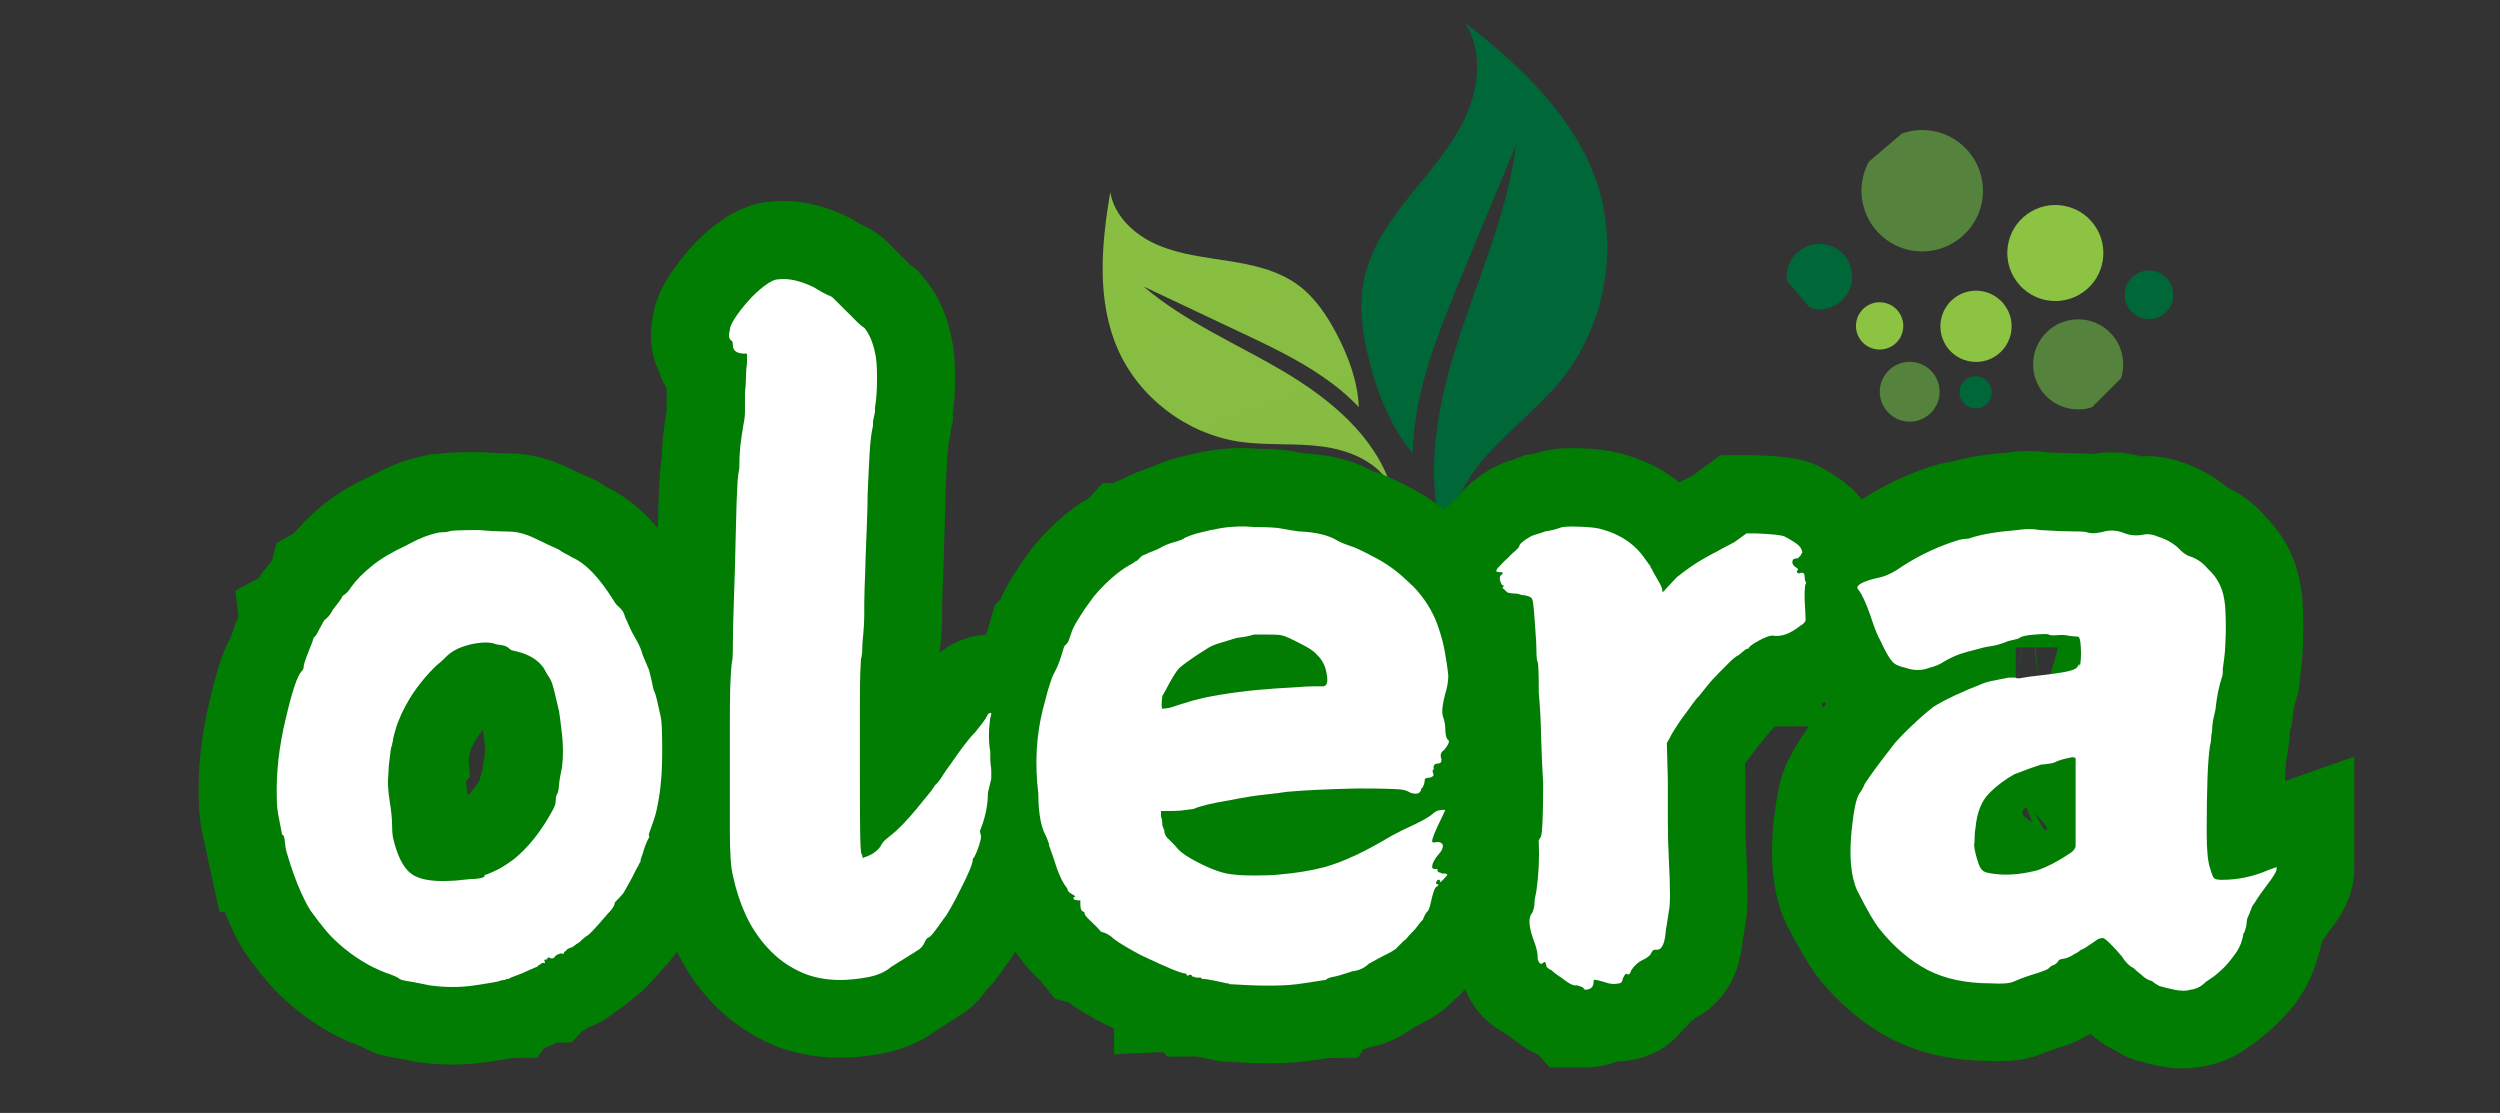<svg xmlns="http://www.w3.org/2000/svg" xmlns:xlink="http://www.w3.org/1999/xlink" width="155" zoomAndPan="magnify" viewBox="0 0 116.25 51.75" height="69" preserveAspectRatio="xMidYMid meet" version="1.0"><rect x="0" y="0" width="116.25" height="51.75" fill="#333333" stroke="none"/><defs><g/><clipPath id="da2d9360fe"><path d="M 63 1 L 75 1 L 75 27 L 63 27 Z M 63 1 " clip-rule="nonzero"/></clipPath><clipPath id="764d705a07"><path d="M 48.863 8.5 L 71.113 -0.082 L 79.43 21.469 L 57.18 30.051 Z M 48.863 8.5 " clip-rule="nonzero"/></clipPath><clipPath id="dee6af1167"><path d="M 48.863 8.5 L 71.113 -0.082 L 79.43 21.469 L 57.18 30.051 Z M 48.863 8.5 " clip-rule="nonzero"/></clipPath><clipPath id="914fba5b0b"><path d="M 48.863 8.5 L 71.113 -0.082 L 79.43 21.469 L 57.18 30.051 Z M 48.863 8.5 " clip-rule="nonzero"/></clipPath><clipPath id="5a1168d7a3"><path d="M 51 8 L 65 8 L 65 23 L 51 23 Z M 51 8 " clip-rule="nonzero"/></clipPath><clipPath id="45e2daa20a"><path d="M 48.863 8.5 L 71.113 -0.082 L 79.43 21.469 L 57.18 30.051 Z M 48.863 8.5 " clip-rule="nonzero"/></clipPath><clipPath id="730f7bff2a"><path d="M 48.863 8.5 L 71.113 -0.082 L 79.43 21.469 L 57.18 30.051 Z M 48.863 8.5 " clip-rule="nonzero"/></clipPath><clipPath id="d1720abc2d"><path d="M 48.863 8.5 L 71.113 -0.082 L 79.43 21.469 L 57.18 30.051 Z M 48.863 8.5 " clip-rule="nonzero"/></clipPath><clipPath id="48b24094e7"><path d="M 51.629 8.941 C 51.82 10.059 52.758 10.922 53.801 11.379 C 54.84 11.832 55.996 11.957 57.125 12.137 C 58.254 12.312 59.406 12.566 60.328 13.23 C 61.129 13.805 61.691 14.652 62.152 15.523 C 62.707 16.582 63.137 17.75 63.184 18.93 C 62.684 18.402 62.113 17.93 61.512 17.52 C 60.332 16.703 59.027 16.086 57.727 15.473 C 56.211 14.758 54.695 14.039 53.18 13.324 C 55.094 14.965 57.473 15.965 59.648 17.25 C 61.828 18.535 63.93 20.262 64.695 22.66 C 64.125 21.5 62.773 20.93 61.48 20.762 C 60.191 20.59 58.867 20.73 57.582 20.531 C 55.145 20.148 52.965 18.48 51.98 16.242 C 50.988 13.98 51.207 11.383 51.629 8.941 Z M 51.629 8.941 " clip-rule="nonzero"/></clipPath><linearGradient x1="-1204.21" gradientTransform="matrix(-0.022, 0.008, 0.008, 0.022, 27.386, 16.788)" y1="50.971" x2="-1204.21" gradientUnits="userSpaceOnUse" y2="820.5" id="0eea7ff40b"><stop stop-opacity="1" stop-color="rgb(53.523%, 74.899%, 25.772%)" offset="0"/><stop stop-opacity="1" stop-color="rgb(53.432%, 74.794%, 25.763%)" offset="0.125"/><stop stop-opacity="1" stop-color="rgb(53.25%, 74.583%, 25.746%)" offset="0.25"/><stop stop-opacity="1" stop-color="rgb(53.069%, 74.371%, 25.729%)" offset="0.375"/><stop stop-opacity="1" stop-color="rgb(52.885%, 74.161%, 25.713%)" offset="0.5"/><stop stop-opacity="1" stop-color="rgb(52.704%, 73.949%, 25.696%)" offset="0.625"/><stop stop-opacity="1" stop-color="rgb(52.522%, 73.738%, 25.679%)" offset="0.75"/><stop stop-opacity="1" stop-color="rgb(52.341%, 73.528%, 25.662%)" offset="0.875"/><stop stop-opacity="1" stop-color="rgb(52.159%, 73.315%, 25.645%)" offset="1"/></linearGradient><clipPath id="10c7d52b29"><path d="M 93 9 L 98 9 L 98 14 L 93 14 Z M 93 9 " clip-rule="nonzero"/></clipPath><clipPath id="1d451c48e8"><path d="M 98.852 12.027 L 89.199 20.238 L 81.957 11.723 L 91.609 3.516 Z M 98.852 12.027 " clip-rule="nonzero"/></clipPath><clipPath id="59fcf0c555"><path d="M 98.852 12.027 L 89.199 20.238 L 81.957 11.723 L 91.609 3.516 Z M 98.852 12.027 " clip-rule="nonzero"/></clipPath><clipPath id="334141f661"><path d="M 83 11 L 87 11 L 87 15 L 83 15 Z M 83 11 " clip-rule="nonzero"/></clipPath><clipPath id="fa6d45eb0a"><path d="M 98.852 12.027 L 89.199 20.238 L 81.957 11.723 L 91.609 3.516 Z M 98.852 12.027 " clip-rule="nonzero"/></clipPath><clipPath id="e57d2f6eca"><path d="M 98.852 12.027 L 89.199 20.238 L 81.957 11.723 L 91.609 3.516 Z M 98.852 12.027 " clip-rule="nonzero"/></clipPath><clipPath id="1c5309b278"><path d="M 86.754 13.043 L 84.438 15.012 L 82.457 12.68 L 84.773 10.711 Z M 86.754 13.043 " clip-rule="nonzero"/></clipPath><clipPath id="3653750f6e"><path d="M 86 6 L 93 6 L 93 12 L 86 12 Z M 86 6 " clip-rule="nonzero"/></clipPath><clipPath id="280cfa8067"><path d="M 98.852 12.027 L 89.199 20.238 L 81.957 11.723 L 91.609 3.516 Z M 98.852 12.027 " clip-rule="nonzero"/></clipPath><clipPath id="4f0d3383e5"><path d="M 98.852 12.027 L 89.199 20.238 L 81.957 11.723 L 91.609 3.516 Z M 98.852 12.027 " clip-rule="nonzero"/></clipPath><clipPath id="0fd133ee13"><path d="M 93.367 9.191 L 89.059 12.855 L 85.398 8.551 L 89.707 4.887 Z M 93.367 9.191 " clip-rule="nonzero"/></clipPath><clipPath id="1d547e458e"><path d="M 0 0.043 L 115.504 0.043 L 115.504 51.461 L 0 51.461 Z M 0 0.043 " clip-rule="nonzero"/></clipPath><clipPath id="a7e24b314c"><path d="M 90 13 L 94 13 L 94 17 L 90 17 Z M 90 13 " clip-rule="nonzero"/></clipPath><clipPath id="00a7ddefd7"><path d="M 89.445 15.176 L 96.293 8.324 L 102.09 14.121 L 95.242 20.973 Z M 89.445 15.176 " clip-rule="nonzero"/></clipPath><clipPath id="55945dd06b"><path d="M 89.445 15.176 L 96.293 8.324 L 102.09 14.121 L 95.242 20.973 Z M 89.445 15.176 " clip-rule="nonzero"/></clipPath><clipPath id="aafe5886c7"><path d="M 98 12 L 102 12 L 102 15 L 98 15 Z M 98 12 " clip-rule="nonzero"/></clipPath><clipPath id="0920677b11"><path d="M 89.445 15.176 L 96.293 8.324 L 102.09 14.121 L 95.242 20.973 Z M 89.445 15.176 " clip-rule="nonzero"/></clipPath><clipPath id="53d2ebc0ec"><path d="M 89.445 15.176 L 96.293 8.324 L 102.09 14.121 L 95.242 20.973 Z M 89.445 15.176 " clip-rule="nonzero"/></clipPath><clipPath id="85fc22cedb"><path d="M 98.328 13.703 L 99.926 12.109 L 101.527 13.711 L 99.934 15.309 Z M 98.328 13.703 " clip-rule="nonzero"/></clipPath><clipPath id="55f4002326"><path d="M 94 14 L 99 14 L 99 20 L 94 20 Z M 94 14 " clip-rule="nonzero"/></clipPath><clipPath id="ad491f9a19"><path d="M 89.445 15.176 L 96.293 8.324 L 102.09 14.121 L 95.242 20.973 Z M 89.445 15.176 " clip-rule="nonzero"/></clipPath><clipPath id="ce9524d4cd"><path d="M 89.445 15.176 L 96.293 8.324 L 102.09 14.121 L 95.242 20.973 Z M 89.445 15.176 " clip-rule="nonzero"/></clipPath><clipPath id="20982f6c0a"><path d="M 93.668 16.945 L 96.637 13.98 L 99.602 16.941 L 96.633 19.91 Z M 93.668 16.945 " clip-rule="nonzero"/></clipPath><clipPath id="3cf33c6948"><path d="M 86.258 14.008 L 89 14.008 L 89 17 L 86.258 17 Z M 86.258 14.008 " clip-rule="nonzero"/></clipPath><clipPath id="6384978eff"><path d="M 91.117 17.488 L 92.617 17.488 L 92.617 18.996 L 91.117 18.996 Z M 91.117 17.488 " clip-rule="nonzero"/></clipPath><clipPath id="7e83d7d357"><path d="M 87.41 16.824 L 90.195 16.824 L 90.195 19.605 L 87.41 19.605 Z M 87.41 16.824 " clip-rule="nonzero"/></clipPath></defs><g clip-path="url(#da2d9360fe)"><g clip-path="url(#764d705a07)"><g clip-path="url(#dee6af1167)"><g clip-path="url(#914fba5b0b)"><path fill="#006838" d="M 68.133 1.066 C 68.934 2.328 68.789 4.004 68.172 5.371 C 67.559 6.742 66.539 7.891 65.594 9.062 C 64.648 10.234 63.742 11.504 63.434 12.969 C 63.16 14.246 63.359 15.57 63.684 16.828 C 64.074 18.359 64.691 19.883 65.691 21.078 C 65.711 20.117 65.852 19.152 66.07 18.215 C 66.504 16.371 67.234 14.609 67.957 12.855 C 68.805 10.809 69.652 8.766 70.5 6.719 C 70.082 10.023 68.645 13.113 67.656 16.297 C 66.664 19.488 66.145 23.039 67.52 26.062 C 67.051 24.426 67.863 22.664 68.98 21.355 C 70.094 20.047 71.508 19.008 72.59 17.672 C 74.633 15.145 75.285 11.578 74.262 8.52 C 73.23 5.426 70.711 3.074 68.133 1.066 Z M 68.133 1.066 " fill-opacity="1" fill-rule="nonzero"/></g></g></g></g><g clip-path="url(#5a1168d7a3)"><g clip-path="url(#45e2daa20a)"><g clip-path="url(#730f7bff2a)"><g clip-path="url(#d1720abc2d)"><g clip-path="url(#48b24094e7)"><path fill="url(#0eea7ff40b)" d="M 62.918 4.336 L 69.305 20.883 L 52.766 27.262 L 46.379 10.719 Z M 62.918 4.336 " fill-rule="nonzero"/></g></g></g></g></g><g clip-path="url(#10c7d52b29)"><g clip-path="url(#1d451c48e8)"><g clip-path="url(#59fcf0c555)"><path fill="#8cc342" d="M 93.766 13.074 C 93.039 12.074 93.266 10.68 94.262 9.957 C 95.262 9.234 96.66 9.457 97.383 10.457 C 98.105 11.453 97.883 12.852 96.883 13.574 C 95.883 14.297 94.488 14.074 93.766 13.074 " fill-opacity="1" fill-rule="nonzero"/></g></g></g><g clip-path="url(#334141f661)"><g clip-path="url(#fa6d45eb0a)"><g clip-path="url(#e57d2f6eca)"><g clip-path="url(#1c5309b278)"><path fill="#006838" d="M 83.375 13.754 C 82.879 13.074 83.031 12.121 83.715 11.629 C 84.395 11.137 85.344 11.289 85.836 11.969 C 86.328 12.648 86.176 13.602 85.496 14.094 C 84.816 14.586 83.867 14.434 83.375 13.754 " fill-opacity="1" fill-rule="nonzero"/></g></g></g></g><g clip-path="url(#3653750f6e)"><g clip-path="url(#280cfa8067)"><g clip-path="url(#4f0d3383e5)"><g clip-path="url(#0fd133ee13)"><path fill="#55833d" d="M 86.594 8.422 C 86.84 6.883 88.289 5.836 89.828 6.082 C 91.367 6.328 92.418 7.777 92.172 9.316 C 91.922 10.855 90.477 11.902 88.938 11.656 C 87.395 11.41 86.348 9.961 86.594 8.422 " fill-opacity="1" fill-rule="nonzero"/></g></g></g></g><g clip-path="url(#1d547e458e)"><path stroke-linecap="butt" transform="matrix(0.745, 0, 0, 0.745, 11.562, -6.067)" fill="none" stroke-linejoin="miter" d="M 12.508 41.297 C 12.55 41.255 13.179 41.234 14.39 41.234 C 14.971 41.276 15.464 41.297 15.868 41.297 C 16.271 41.297 16.581 41.318 16.801 41.365 C 17.205 41.449 17.608 41.601 18.012 41.805 C 18.415 42.005 18.866 42.209 19.359 42.429 C 19.49 42.518 19.621 42.597 19.752 42.676 C 19.894 42.738 20.03 42.817 20.161 42.906 C 21.015 43.263 21.886 44.159 22.782 45.59 C 22.871 45.768 22.971 45.905 23.081 46.004 C 23.186 46.088 23.285 46.198 23.374 46.329 C 23.427 46.418 23.479 46.534 23.521 46.675 C 23.563 46.806 23.631 46.958 23.72 47.131 C 23.851 47.451 24.003 47.765 24.176 48.085 C 24.365 48.389 24.501 48.704 24.585 49.018 C 24.816 49.553 24.931 49.82 24.931 49.82 C 24.973 49.867 25.041 50.109 25.125 50.559 C 25.214 51.005 25.282 51.251 25.324 51.299 C 25.366 51.382 25.424 51.576 25.487 51.87 C 25.565 52.153 25.644 52.499 25.733 52.903 C 25.78 53.133 25.801 53.825 25.801 54.984 C 25.801 55.476 25.791 55.969 25.765 56.462 C 25.744 56.949 25.691 57.442 25.602 57.935 C 25.503 58.48 25.403 58.926 25.293 59.261 C 25.183 59.591 25.104 59.822 25.062 59.953 C 24.973 60.178 24.952 60.294 24.994 60.294 C 25.041 60.294 24.994 60.404 24.863 60.624 C 24.769 60.855 24.695 61.043 24.653 61.195 C 24.606 61.353 24.543 61.541 24.454 61.772 C 24.454 61.856 24.444 61.913 24.423 61.934 C 24.402 61.955 24.391 61.992 24.391 62.034 C 24.344 62.076 24.323 62.128 24.323 62.181 C 24.281 62.223 24.239 62.291 24.192 62.38 L 23.914 62.92 C 23.652 63.413 23.484 63.711 23.406 63.822 C 23.343 63.932 23.154 64.141 22.85 64.461 C 22.85 64.634 22.693 64.88 22.373 65.195 C 21.608 66.091 21.183 66.542 21.094 66.542 C 20.921 66.673 20.764 66.804 20.622 66.935 C 20.491 67.035 20.381 67.113 20.292 67.182 C 20.203 67.244 20.14 67.276 20.093 67.276 C 19.951 67.323 19.873 67.365 19.852 67.412 C 19.826 67.454 19.773 67.496 19.684 67.543 C 19.684 67.674 19.621 67.695 19.49 67.606 C 19.532 67.606 19.485 67.627 19.343 67.674 C 19.212 67.716 19.123 67.784 19.081 67.884 C 18.992 67.973 18.882 67.973 18.751 67.884 C 18.662 67.884 18.63 67.905 18.651 67.952 C 18.672 67.994 18.636 68.015 18.536 68.015 C 18.452 68.015 18.431 68.062 18.473 68.146 C 18.515 68.235 18.494 68.256 18.405 68.214 C 18.321 68.214 18.232 68.256 18.143 68.345 C 18.101 68.345 18.08 68.366 18.08 68.408 C 18.122 68.408 17.923 68.503 17.472 68.686 C 17.199 68.817 16.937 68.927 16.686 69.016 C 16.444 69.116 16.282 69.184 16.193 69.231 C 16.109 69.231 16.041 69.252 15.999 69.294 C 15.868 69.294 15.753 69.315 15.653 69.362 C 15.564 69.404 15.05 69.493 14.112 69.624 C 13.215 69.755 12.277 69.755 11.292 69.624 C 10.888 69.535 10.537 69.467 10.243 69.425 C 9.96 69.383 9.73 69.336 9.557 69.294 C 9.457 69.252 9.373 69.2 9.31 69.147 C 9.242 69.105 9.101 69.037 8.886 68.948 C 7.9 68.644 6.941 68.109 5.997 67.344 C 5.552 66.982 5.169 66.61 4.849 66.228 C 4.535 65.855 4.246 65.494 3.984 65.132 C 3.796 64.901 3.555 64.466 3.261 63.822 C 2.978 63.166 2.679 62.322 2.359 61.295 C 2.317 61.164 2.281 60.959 2.26 60.671 C 2.239 60.378 2.186 60.231 2.097 60.231 C 2.008 59.827 1.93 59.434 1.851 59.051 C 1.788 58.669 1.751 58.276 1.751 57.872 C 1.709 56.352 1.888 54.737 2.296 53.034 C 2.7 51.299 3.036 50.292 3.308 50.019 C 3.397 49.93 3.439 49.841 3.439 49.757 C 3.439 49.616 3.539 49.296 3.738 48.803 C 3.942 48.316 4.047 48.022 4.047 47.938 C 4.136 47.891 4.246 47.739 4.378 47.477 C 4.519 47.205 4.634 47 4.718 46.869 C 4.807 46.775 4.896 46.68 4.98 46.591 C 5.069 46.507 5.159 46.376 5.242 46.198 C 5.389 46.015 5.51 45.852 5.62 45.721 C 5.73 45.59 5.809 45.454 5.851 45.312 C 6.081 45.181 6.259 45.008 6.39 44.788 C 6.71 44.342 7.145 43.892 7.701 43.446 C 8.262 42.995 8.943 42.592 9.751 42.23 C 10.154 42.015 10.511 41.837 10.82 41.706 C 11.134 41.564 11.496 41.449 11.9 41.365 C 12.172 41.365 12.377 41.344 12.508 41.297 Z M 15.459 48.347 C 15.239 48.258 14.951 48.227 14.589 48.248 C 14.227 48.269 13.913 48.326 13.635 48.41 C 13.1 48.541 12.681 48.767 12.377 49.086 C 12.146 49.301 11.999 49.432 11.931 49.48 C 11.868 49.522 11.832 49.542 11.832 49.542 C 11.832 49.542 11.821 49.558 11.8 49.59 C 11.779 49.616 11.701 49.689 11.569 49.82 C 11.213 50.182 10.862 50.586 10.521 51.036 C 10.186 51.482 9.861 52.017 9.557 52.64 C 9.368 53.044 9.242 53.374 9.179 53.626 C 9.111 53.867 9.059 54.072 9.017 54.25 C 9.017 54.334 9.006 54.417 8.98 54.491 C 8.959 54.559 8.948 54.611 8.948 54.659 C 8.907 54.701 8.875 54.847 8.849 55.099 C 8.828 55.34 8.791 55.639 8.734 56.001 C 8.734 56.132 8.723 56.388 8.702 56.771 C 8.681 57.154 8.718 57.615 8.817 58.15 C 8.907 58.726 8.948 59.198 8.948 59.56 C 8.948 59.916 8.969 60.21 9.017 60.425 C 9.279 61.541 9.64 62.28 10.112 62.642 C 10.584 62.999 11.402 63.161 12.571 63.114 C 12.749 63.114 13.006 63.093 13.341 63.051 C 13.682 63.004 13.96 62.983 14.18 62.983 C 14.536 62.941 14.72 62.883 14.72 62.82 C 14.72 62.742 14.762 62.705 14.851 62.705 C 14.94 62.663 15.118 62.584 15.391 62.474 C 15.663 62.364 16.046 62.134 16.539 61.772 C 17.477 61.007 18.305 59.953 19.013 58.606 C 19.102 58.433 19.144 58.27 19.144 58.113 C 19.144 57.951 19.165 57.825 19.212 57.741 C 19.307 57.61 19.369 57.4 19.39 57.117 C 19.411 56.818 19.469 56.451 19.553 56.001 C 19.642 55.282 19.642 54.554 19.553 53.82 C 19.469 53.076 19.401 52.619 19.359 52.447 C 19.217 51.896 19.113 51.482 19.044 51.199 C 18.982 50.905 18.913 50.69 18.851 50.559 C 18.782 50.428 18.714 50.318 18.636 50.229 C 18.573 50.135 18.494 49.999 18.405 49.82 C 18.059 49.328 17.524 48.992 16.801 48.803 C 16.628 48.761 16.502 48.73 16.423 48.709 C 16.361 48.683 16.303 48.651 16.261 48.609 C 16.214 48.562 16.151 48.52 16.062 48.478 C 15.978 48.431 15.773 48.389 15.459 48.347 Z M 33.04 25.576 C 33.664 25.492 34.403 25.65 35.258 26.053 C 35.483 26.184 35.677 26.3 35.829 26.399 C 35.981 26.483 36.102 26.551 36.191 26.593 C 36.29 26.593 36.427 26.682 36.6 26.855 C 36.773 27.034 36.982 27.243 37.223 27.495 C 37.475 27.736 37.701 27.961 37.894 28.166 C 38.104 28.365 38.277 28.512 38.419 28.611 C 38.728 28.963 38.948 29.476 39.09 30.153 C 39.179 30.457 39.221 30.981 39.221 31.725 C 39.221 32.469 39.179 33.088 39.09 33.576 L 39.09 33.838 L 38.943 34.446 L 38.943 34.708 C 38.859 35.111 38.791 35.678 38.749 36.396 C 38.702 37.109 38.66 37.974 38.618 39.001 C 38.618 39.452 38.607 40.034 38.581 40.757 C 38.56 41.465 38.539 42.183 38.518 42.906 C 38.497 43.624 38.476 44.253 38.45 44.788 C 38.429 45.323 38.419 45.658 38.419 45.789 C 38.419 45.962 38.419 46.209 38.419 46.528 C 38.419 46.843 38.398 47.247 38.356 47.739 C 38.298 48.101 38.272 48.405 38.272 48.657 C 38.272 48.898 38.251 49.107 38.204 49.28 C 38.204 49.369 38.193 49.668 38.172 50.182 C 38.151 50.696 38.141 51.325 38.141 52.069 C 38.141 52.808 38.141 53.61 38.141 54.459 C 38.141 55.303 38.141 56.084 38.141 56.803 C 38.141 59.67 38.162 61.122 38.204 61.164 C 38.204 61.337 38.23 61.452 38.272 61.51 C 38.272 61.683 38.319 61.725 38.419 61.641 C 38.869 61.499 39.2 61.274 39.42 60.97 C 39.509 60.781 39.624 60.624 39.782 60.493 C 39.944 60.362 40.133 60.205 40.353 60.016 C 40.898 59.523 41.506 58.857 42.172 58.019 C 42.219 57.961 42.313 57.835 42.471 57.641 C 42.633 57.442 42.759 57.274 42.843 57.133 C 43.021 56.96 43.173 56.761 43.304 56.54 C 43.446 56.315 43.603 56.09 43.781 55.869 C 44.096 55.424 44.373 55.031 44.615 54.69 C 44.866 54.349 45.107 54.072 45.338 53.851 C 45.511 53.626 45.663 53.422 45.794 53.249 C 45.925 53.06 46.04 52.882 46.14 52.709 C 46.229 52.619 46.292 52.599 46.334 52.64 C 46.334 52.772 46.313 52.861 46.271 52.903 C 46.271 52.944 46.261 53.086 46.24 53.311 C 46.219 53.532 46.203 53.778 46.203 54.051 C 46.203 54.313 46.219 54.549 46.24 54.753 C 46.261 54.952 46.271 55.052 46.271 55.052 C 46.271 55.193 46.271 55.33 46.271 55.461 C 46.271 55.55 46.282 55.676 46.303 55.838 C 46.323 55.99 46.334 56.132 46.334 56.263 L 46.334 56.74 L 46.14 57.61 C 46.14 58.37 45.983 59.13 45.663 59.885 C 45.621 59.932 45.621 60.021 45.663 60.163 C 45.71 60.294 45.71 60.425 45.663 60.556 C 45.579 60.965 45.443 61.321 45.254 61.641 C 45.212 61.683 45.191 61.725 45.191 61.772 C 45.191 61.903 45.113 62.149 44.961 62.511 C 44.809 62.867 44.625 63.25 44.421 63.654 C 44.221 64.063 44.022 64.445 43.813 64.802 C 43.613 65.153 43.472 65.373 43.388 65.457 C 43.157 65.777 43 66.002 42.911 66.133 C 42.691 66.448 42.513 66.626 42.371 66.673 C 42.324 66.673 42.261 66.773 42.172 66.967 C 42.088 67.176 41.926 67.344 41.7 67.475 C 41.118 67.837 40.584 68.172 40.091 68.492 C 39.729 68.796 39.236 69.006 38.618 69.116 C 37.994 69.236 37.438 69.294 36.946 69.294 C 35.95 69.294 35.08 69.116 34.34 68.754 C 33.607 68.392 32.962 67.91 32.406 67.313 C 31.845 66.71 31.389 66.018 31.028 65.232 C 30.666 64.445 30.398 63.622 30.226 62.773 C 30.094 62.28 30.026 61.316 30.026 59.885 C 30.026 58.905 30.026 57.867 30.026 56.771 C 30.026 55.67 30.026 54.622 30.026 53.642 C 30.026 52.656 30.037 51.802 30.058 51.068 C 30.084 50.324 30.115 49.794 30.157 49.48 C 30.199 49.349 30.226 48.961 30.226 48.316 C 30.226 47.655 30.246 46.749 30.288 45.59 C 30.33 44.117 30.367 42.89 30.388 41.905 C 30.409 40.909 30.43 40.112 30.451 39.509 C 30.477 38.912 30.498 38.451 30.519 38.136 C 30.54 37.816 30.577 37.57 30.634 37.397 C 30.634 36.904 30.655 36.432 30.697 35.987 C 30.744 35.541 30.807 35.069 30.896 34.577 C 30.938 34.357 30.959 34.089 30.959 33.775 C 30.959 33.455 30.959 33.072 30.959 32.627 C 31.007 32.276 31.028 31.956 31.028 31.657 C 31.028 31.363 31.048 31.086 31.09 30.824 L 31.09 30.215 L 30.959 30.215 C 30.472 30.215 30.226 30.037 30.226 29.676 C 30.226 29.544 30.199 29.455 30.157 29.413 C 29.974 29.314 29.927 29.094 30.026 28.742 C 30.026 28.554 30.136 28.297 30.357 27.972 C 30.582 27.631 30.855 27.285 31.159 26.924 C 31.473 26.562 31.809 26.253 32.16 25.99 C 32.516 25.713 32.815 25.576 33.04 25.576 Z M 60.702 41.087 C 60.917 41.04 61.2 41.009 61.536 40.988 C 61.876 40.967 62.269 40.977 62.715 41.019 C 63.611 41.019 64.204 41.056 64.487 41.134 C 64.78 41.197 65.132 41.255 65.535 41.297 C 66.61 41.344 67.412 41.543 67.946 41.905 C 68.13 41.994 68.492 42.125 69.026 42.298 C 69.43 42.471 69.87 42.686 70.337 42.938 C 70.809 43.189 71.291 43.509 71.784 43.902 C 72.046 44.133 72.24 44.316 72.371 44.447 C 72.512 44.578 72.628 44.688 72.717 44.788 C 73.393 45.501 73.886 46.282 74.19 47.131 C 74.42 47.755 74.578 48.332 74.667 48.856 C 74.756 49.369 74.819 49.847 74.866 50.297 C 74.866 50.649 74.798 51.026 74.667 51.43 C 74.483 52.106 74.436 52.578 74.536 52.84 C 74.625 53.112 74.667 53.359 74.667 53.574 C 74.667 53.977 74.735 54.224 74.866 54.313 C 74.95 54.402 74.866 54.601 74.604 54.921 C 74.415 55.052 74.347 55.209 74.389 55.392 C 74.488 55.655 74.42 55.786 74.19 55.786 C 74.017 55.786 73.928 55.88 73.928 56.069 C 73.975 56.069 73.975 56.09 73.928 56.132 C 73.886 56.221 73.875 56.284 73.896 56.331 C 73.917 56.373 73.928 56.436 73.928 56.525 C 73.844 56.624 73.749 56.672 73.65 56.672 C 73.477 56.672 73.388 56.719 73.388 56.803 C 73.388 56.892 73.367 57.002 73.325 57.133 C 73.278 57.175 73.257 57.217 73.257 57.248 C 73.257 57.269 73.236 57.301 73.194 57.348 C 73.146 57.652 72.926 57.741 72.517 57.61 C 72.334 57.521 72.219 57.479 72.177 57.479 C 72.088 57.39 71.102 57.348 69.226 57.348 C 67.302 57.39 65.829 57.453 64.801 57.542 C 64.523 57.584 64.088 57.641 63.486 57.704 C 62.888 57.772 62.138 57.898 61.242 58.082 C 60.115 58.26 59.35 58.433 58.946 58.606 C 58.642 58.663 58.375 58.7 58.144 58.721 C 57.924 58.742 57.704 58.753 57.473 58.753 L 56.949 58.753 L 56.949 59.083 C 56.991 59.214 57.012 59.392 57.012 59.623 L 57.08 59.822 L 57.143 59.953 C 57.143 60.178 57.253 60.383 57.473 60.556 C 57.515 60.603 57.573 60.661 57.636 60.739 C 57.714 60.802 57.84 60.944 58.013 61.164 C 58.244 61.394 58.626 61.641 59.161 61.903 C 60.099 62.396 60.859 62.663 61.441 62.705 C 61.714 62.747 62.18 62.773 62.846 62.773 C 63.517 62.773 64.005 62.747 64.324 62.705 C 65.352 62.616 66.29 62.464 67.144 62.249 C 68.313 61.929 69.703 61.279 71.307 60.294 C 71.71 60.068 72.182 59.832 72.717 59.591 C 73.251 59.34 73.634 59.125 73.865 58.952 C 74.038 58.779 74.242 58.69 74.467 58.69 C 74.604 58.69 74.667 58.69 74.667 58.69 C 74.667 58.69 74.604 58.842 74.467 59.146 C 74.064 59.958 73.865 60.451 73.865 60.624 C 73.865 60.724 73.928 60.744 74.059 60.687 C 74.331 60.645 74.494 60.718 74.536 60.902 C 74.536 61.075 74.441 61.253 74.258 61.426 C 73.996 61.746 73.865 62.018 73.865 62.249 C 73.865 62.333 73.928 62.38 74.059 62.38 C 74.148 62.333 74.19 62.354 74.19 62.443 C 74.19 62.532 74.237 62.574 74.321 62.574 L 74.467 62.642 C 74.688 62.642 74.798 62.663 74.798 62.705 C 74.798 62.747 74.724 62.841 74.583 62.983 C 74.452 63.114 74.368 63.182 74.321 63.182 L 74.321 63.051 L 74.19 63.051 C 74.059 63.224 74.059 63.313 74.19 63.313 C 74.237 63.313 74.247 63.334 74.226 63.376 C 74.2 63.423 74.148 63.465 74.059 63.507 C 73.975 63.649 73.88 63.937 73.781 64.361 C 73.692 64.786 73.608 65.022 73.519 65.064 C 73.43 65.153 73.346 65.305 73.257 65.525 C 73.215 65.567 73.057 65.772 72.78 66.133 L 72.386 66.542 C 72.292 66.673 72.177 66.783 72.046 66.867 C 71.957 66.956 71.878 67.035 71.815 67.098 C 71.747 67.176 71.668 67.255 71.569 67.344 C 71.396 67.475 71.17 67.606 70.898 67.737 C 70.636 67.879 70.3 68.062 69.896 68.277 C 69.624 68.55 69.288 68.712 68.895 68.754 C 68.35 68.927 67.967 69.037 67.747 69.079 C 67.475 69.137 67.296 69.205 67.207 69.294 C 67.165 69.294 66.93 69.326 66.505 69.394 C 66.075 69.457 65.844 69.493 65.797 69.493 C 64.817 69.666 63.36 69.687 61.441 69.556 C 61.211 69.556 61.121 69.535 61.174 69.493 L 61.027 69.493 C 61.027 69.493 60.807 69.446 60.356 69.362 C 60.136 69.315 59.958 69.284 59.816 69.263 C 59.685 69.242 59.575 69.231 59.486 69.231 L 59.423 69.163 L 59.224 69.163 C 59.093 69.163 59.03 69.147 59.03 69.116 C 59.03 69.095 58.978 69.079 58.883 69.079 L 58.883 69.016 L 58.752 68.948 C 58.574 69.037 58.511 69.037 58.553 68.948 C 58.511 68.906 58.49 68.885 58.49 68.885 C 58.217 68.885 57.274 68.503 55.67 67.737 C 54.905 67.344 54.344 67.009 53.982 66.736 C 53.762 66.521 53.494 66.359 53.18 66.264 C 53.002 66.044 52.776 65.813 52.504 65.572 C 52.242 65.321 52.132 65.174 52.179 65.132 C 52.179 65.09 52.126 65.043 52.032 65.001 C 51.943 64.943 51.901 64.786 51.901 64.524 L 51.901 64.33 C 51.854 64.33 51.833 64.33 51.833 64.33 C 51.66 64.33 51.55 64.304 51.508 64.262 C 51.461 64.209 51.461 64.157 51.508 64.115 C 51.639 64.115 51.597 64.063 51.392 63.953 C 51.193 63.842 51.094 63.743 51.094 63.654 C 51.094 63.612 51.073 63.57 51.031 63.523 C 50.989 63.47 50.942 63.397 50.9 63.313 C 50.721 62.993 50.564 62.642 50.423 62.249 C 50.292 61.84 50.14 61.394 49.967 60.902 C 49.967 60.813 49.925 60.692 49.851 60.54 C 49.783 60.378 49.71 60.205 49.621 60.016 C 49.401 59.439 49.29 58.658 49.29 57.673 C 49.065 55.838 49.149 54.092 49.553 52.447 C 49.684 51.896 49.794 51.472 49.883 51.167 C 49.982 50.848 50.071 50.58 50.161 50.36 C 50.334 50.004 50.423 49.82 50.423 49.82 C 50.564 49.548 50.721 49.102 50.9 48.478 C 51.031 48.347 51.12 48.232 51.162 48.132 L 51.377 47.545 C 51.461 47.315 51.613 47.026 51.833 46.675 C 52.063 46.313 52.352 45.889 52.703 45.396 C 53.337 44.631 53.987 44.023 54.653 43.577 C 54.884 43.446 55.041 43.357 55.13 43.315 C 55.214 43.257 55.282 43.21 55.324 43.168 C 55.366 43.168 55.413 43.142 55.455 43.1 L 55.733 42.838 C 55.911 42.749 56.084 42.676 56.257 42.607 C 56.446 42.534 56.624 42.45 56.802 42.361 C 57.117 42.188 57.431 42.057 57.751 41.968 C 58.102 41.874 58.322 41.779 58.422 41.69 C 58.731 41.559 59.061 41.449 59.423 41.365 C 59.785 41.276 60.209 41.182 60.702 41.087 Z M 64.518 47.807 C 64.387 47.76 64.099 47.739 63.653 47.739 C 63.203 47.739 62.893 47.739 62.715 47.739 C 62.49 47.828 62.128 47.891 61.635 47.938 C 61.232 48.069 60.87 48.185 60.555 48.279 C 60.246 48.368 59.958 48.499 59.685 48.672 C 59.192 48.992 58.81 49.254 58.537 49.459 C 58.275 49.658 58.123 49.778 58.076 49.82 C 57.945 49.951 57.756 50.24 57.505 50.69 C 57.263 51.136 57.101 51.43 57.012 51.561 C 56.97 52.006 56.97 52.279 57.012 52.378 C 57.012 52.378 57.164 52.352 57.473 52.294 C 57.877 52.163 58.348 52.022 58.883 51.87 C 59.418 51.707 60 51.582 60.634 51.492 C 61.389 51.361 62.149 51.262 62.914 51.199 C 63.68 51.131 64.461 51.078 65.257 51.036 C 65.803 50.979 66.232 50.953 66.536 50.953 C 66.851 50.953 67.034 50.953 67.076 50.953 C 67.307 50.911 67.37 50.643 67.276 50.151 C 67.186 49.658 66.961 49.259 66.605 48.95 C 66.473 48.767 66.138 48.541 65.603 48.279 C 65.069 48.007 64.707 47.849 64.518 47.807 Z M 81.769 41.087 C 81.953 40.998 82.357 40.967 82.98 40.988 C 83.604 41.009 84.076 41.061 84.39 41.15 C 85.607 41.465 86.524 42.094 87.148 43.037 C 87.373 43.352 87.488 43.509 87.488 43.509 L 87.488 43.577 C 87.536 43.577 87.578 43.64 87.619 43.771 C 87.798 44.091 87.939 44.353 88.049 44.557 C 88.165 44.757 88.228 44.919 88.228 45.05 C 88.228 45.097 88.248 45.097 88.29 45.05 C 88.338 45.008 88.605 44.72 89.098 44.185 C 89.716 43.692 90.246 43.326 90.67 43.084 C 91.095 42.833 91.394 42.66 91.572 42.56 C 91.671 42.518 92.054 42.319 92.72 41.968 L 93.454 41.428 L 94.062 41.428 C 95.131 41.475 95.739 41.538 95.881 41.627 C 96.059 41.711 96.274 41.847 96.536 42.036 C 96.809 42.209 96.945 42.413 96.945 42.644 L 96.882 42.707 C 96.882 42.749 96.861 42.796 96.814 42.838 L 96.683 42.969 C 96.457 42.969 96.342 43.037 96.342 43.168 C 96.295 43.31 96.389 43.446 96.62 43.577 C 96.709 43.619 96.709 43.687 96.62 43.771 C 96.62 43.86 96.662 43.902 96.751 43.902 C 96.971 43.818 97.076 43.886 97.076 44.117 C 97.076 44.248 97.102 44.358 97.144 44.447 C 97.186 44.489 97.186 44.531 97.144 44.578 C 97.102 44.62 97.076 44.935 97.076 45.527 C 97.123 46.235 97.144 46.665 97.144 46.806 C 97.144 46.937 97.034 47.068 96.814 47.199 C 96.195 47.692 95.608 47.891 95.063 47.807 C 94.89 47.807 94.596 47.917 94.193 48.148 C 93.789 48.368 93.585 48.52 93.585 48.609 C 93.501 48.609 93.443 48.62 93.422 48.641 C 93.401 48.662 93.255 48.788 92.982 49.018 C 92.804 49.107 92.584 49.28 92.311 49.542 L 91.782 50.082 C 91.698 50.172 91.551 50.329 91.341 50.559 C 91.147 50.78 90.864 51.11 90.508 51.561 C 90.419 51.655 90.282 51.833 90.094 52.085 C 89.921 52.326 89.732 52.583 89.522 52.855 C 89.323 53.117 89.145 53.374 88.982 53.626 C 88.83 53.867 88.731 54.051 88.684 54.182 L 88.49 54.528 L 88.553 56.803 C 88.553 57.657 88.553 58.496 88.553 59.329 C 88.553 60.147 88.579 60.965 88.621 61.772 C 88.71 63.565 88.71 64.639 88.621 65.001 C 88.579 65.305 88.511 65.703 88.421 66.196 C 88.38 67.003 88.201 67.412 87.882 67.412 C 87.84 67.412 87.782 67.412 87.719 67.412 C 87.651 67.412 87.578 67.496 87.488 67.674 C 87.389 67.816 87.216 67.942 86.964 68.047 C 86.723 68.157 86.492 68.372 86.278 68.686 C 86.23 68.864 86.167 68.948 86.078 68.948 C 85.979 68.864 85.89 68.906 85.801 69.079 C 85.759 69.179 85.738 69.252 85.738 69.294 C 85.738 69.336 85.711 69.383 85.669 69.425 C 85.669 69.467 85.575 69.504 85.392 69.525 C 85.219 69.546 85.04 69.535 84.867 69.493 C 84.286 69.315 83.982 69.252 83.95 69.294 C 83.929 69.336 83.913 69.383 83.913 69.425 C 83.913 69.745 83.74 69.902 83.389 69.902 L 83.258 69.755 C 83.075 69.666 82.938 69.624 82.849 69.624 C 82.676 69.666 82.362 69.514 81.916 69.163 C 81.644 68.98 81.439 68.817 81.308 68.686 C 81.083 68.602 80.967 68.487 80.967 68.345 C 80.92 68.167 80.857 68.125 80.768 68.214 C 80.637 68.345 80.522 68.277 80.422 68.015 C 80.422 67.653 80.359 67.297 80.228 66.935 C 79.924 66.091 79.856 65.515 80.029 65.195 C 80.118 65.111 80.186 64.907 80.228 64.592 C 80.228 64.503 80.239 64.393 80.26 64.262 C 80.281 64.12 80.317 63.942 80.359 63.722 C 80.501 62.736 80.548 61.725 80.506 60.687 C 80.454 60.645 80.496 60.535 80.637 60.362 C 80.726 60.189 80.768 59.067 80.768 57.002 C 80.726 56.063 80.695 55.12 80.669 54.182 C 80.648 53.243 80.595 52.3 80.506 51.361 C 80.506 50.292 80.48 49.663 80.422 49.48 C 80.38 49.349 80.359 49.118 80.359 48.788 C 80.359 48.452 80.338 48.033 80.291 47.545 C 80.207 46.24 80.139 45.59 80.097 45.59 C 80.097 45.407 79.872 45.291 79.426 45.249 C 79.295 45.202 79.159 45.181 79.017 45.181 C 78.886 45.181 78.729 45.16 78.556 45.118 C 78.326 44.898 78.21 44.809 78.21 44.856 C 78.352 44.715 78.352 44.641 78.21 44.641 C 78.037 44.337 78.027 44.128 78.179 44.017 C 78.341 43.897 78.289 43.839 78.016 43.839 C 77.838 43.839 77.817 43.75 77.948 43.577 C 77.948 43.577 78.079 43.441 78.341 43.168 C 78.441 43.079 78.535 42.99 78.619 42.906 C 78.708 42.817 78.797 42.728 78.886 42.644 C 79.159 42.413 79.295 42.277 79.295 42.23 C 79.295 42.099 79.515 41.9 79.966 41.627 C 80.055 41.58 80.171 41.538 80.328 41.496 C 80.49 41.449 80.679 41.386 80.899 41.297 C 81.261 41.255 81.549 41.182 81.769 41.087 Z M 110.364 41.234 C 110.867 41.134 111.339 41.134 111.774 41.234 C 112.671 41.276 113.363 41.297 113.855 41.297 C 114.359 41.297 114.652 41.318 114.741 41.365 C 115.003 41.449 115.36 41.428 115.805 41.297 C 116.209 41.197 116.613 41.234 117.021 41.397 C 117.425 41.549 117.85 41.58 118.295 41.496 C 118.563 41.449 118.851 41.496 119.165 41.627 C 119.7 41.811 120.151 42.078 120.513 42.429 C 120.686 42.613 120.864 42.749 121.053 42.838 C 121.545 42.969 121.944 43.236 122.248 43.64 C 122.651 44.002 122.95 44.426 123.134 44.919 C 123.265 45.323 123.343 45.815 123.364 46.397 C 123.385 46.974 123.385 47.54 123.364 48.085 C 123.343 48.62 123.307 49.055 123.265 49.396 C 123.223 49.721 123.196 49.867 123.196 49.82 C 123.196 49.689 123.196 49.742 123.196 49.967 C 123.196 50.187 123.176 50.339 123.134 50.428 C 122.95 50.963 122.809 51.634 122.725 52.447 C 122.678 52.619 122.636 52.834 122.594 53.086 C 122.546 53.322 122.526 53.558 122.526 53.788 C 122.484 53.961 122.463 54.119 122.463 54.25 C 122.463 54.381 122.442 54.517 122.394 54.659 C 122.253 55.508 122.185 57.322 122.185 60.1 C 122.185 61.169 122.253 61.908 122.394 62.312 C 122.484 62.616 122.562 62.82 122.625 62.92 C 122.693 63.004 122.861 63.051 123.134 63.051 C 124.119 63.051 125.078 62.847 126.017 62.443 C 126.378 62.312 126.557 62.249 126.557 62.249 C 126.557 62.249 126.557 62.291 126.557 62.38 C 126.557 62.511 126.378 62.81 126.017 63.282 C 125.66 63.748 125.367 64.162 125.152 64.524 C 125.094 64.566 125.047 64.634 125 64.723 C 124.958 64.807 124.926 64.901 124.905 65.001 C 124.879 65.09 124.827 65.221 124.738 65.394 C 124.696 65.483 124.675 65.583 124.675 65.703 C 124.675 65.813 124.654 65.934 124.607 66.065 C 124.565 66.296 124.523 66.411 124.476 66.411 C 124.476 66.495 124.455 66.605 124.413 66.736 C 124.313 67.098 124.135 67.459 123.873 67.821 C 123.6 68.167 123.338 68.455 123.086 68.67 C 122.845 68.901 122.657 69.063 122.526 69.163 C 122.526 69.163 122.389 69.252 122.117 69.425 C 121.855 69.687 121.545 69.844 121.184 69.902 C 120.911 69.986 120.57 69.986 120.167 69.902 C 119.732 69.803 119.438 69.734 119.296 69.687 C 119.255 69.687 119.165 69.645 119.034 69.556 C 118.903 69.467 118.809 69.404 118.757 69.362 C 118.536 69.315 118.321 69.179 118.101 68.948 C 117.96 68.864 117.803 68.733 117.624 68.555 C 117.352 68.413 117.105 68.167 116.89 67.821 C 116.801 67.722 116.696 67.606 116.576 67.475 C 116.466 67.344 116.345 67.213 116.214 67.082 C 115.942 66.809 115.774 66.673 115.706 66.673 C 115.643 66.673 115.543 66.694 115.412 66.736 C 114.778 67.187 114.416 67.412 114.332 67.412 L 114.264 67.475 C 114.222 67.517 114.112 67.585 113.939 67.674 C 113.667 67.858 113.426 67.963 113.216 67.984 C 113.022 68.005 112.922 68.062 112.922 68.146 C 112.833 68.235 112.744 68.298 112.66 68.345 C 112.519 68.387 112.403 68.461 112.314 68.555 C 112.272 68.644 111.874 68.796 111.119 69.016 C 110.715 69.158 110.385 69.284 110.134 69.394 C 109.892 69.504 109.415 69.535 108.692 69.493 C 107.172 69.493 105.877 69.226 104.808 68.686 C 103.681 68.109 102.669 67.255 101.773 66.133 C 101.469 65.724 100.997 64.922 100.368 63.722 C 99.959 62.826 99.854 61.526 100.038 59.822 C 100.169 58.663 100.321 57.945 100.499 57.673 C 100.682 57.411 100.798 57.206 100.84 57.065 C 100.971 56.85 101.191 56.525 101.495 56.1 C 101.815 55.676 102.223 55.151 102.727 54.528 C 103.078 54.124 103.45 53.726 103.859 53.348 C 104.263 52.965 104.687 52.593 105.133 52.232 C 105.856 51.781 106.905 51.293 108.283 50.753 C 108.556 50.669 108.823 50.601 109.085 50.559 C 109.358 50.517 109.609 50.47 109.84 50.428 L 110.296 50.428 C 110.212 50.428 110.223 50.439 110.333 50.46 C 110.453 50.481 110.6 50.47 110.773 50.428 C 111.004 50.386 111.313 50.339 111.706 50.297 C 112.115 50.24 112.634 50.172 113.263 50.082 C 113.756 49.999 114.049 49.878 114.133 49.721 C 114.222 49.558 114.264 49.548 114.264 49.689 C 114.264 49.778 114.275 49.736 114.296 49.558 C 114.322 49.375 114.332 49.16 114.332 48.919 C 114.332 48.667 114.322 48.431 114.296 48.216 C 114.275 47.986 114.222 47.87 114.133 47.87 C 113.95 47.87 113.745 47.849 113.53 47.807 C 113.352 47.76 113.116 47.75 112.823 47.771 C 112.529 47.797 112.356 47.781 112.314 47.739 C 112.314 47.697 112.026 47.697 111.444 47.739 C 110.909 47.781 110.6 47.849 110.511 47.938 C 110.469 47.98 110.333 48.022 110.102 48.069 C 109.882 48.111 109.662 48.185 109.431 48.279 C 109.211 48.368 108.954 48.431 108.661 48.478 C 108.367 48.52 108.063 48.588 107.759 48.672 C 107.397 48.761 107.057 48.866 106.742 48.987 C 106.438 49.097 106.123 49.238 105.809 49.411 C 105.536 49.595 105.222 49.736 104.871 49.82 C 104.425 49.999 103.927 49.999 103.382 49.82 C 102.989 49.736 102.711 49.605 102.543 49.427 C 102.391 49.244 102.203 48.924 101.972 48.478 C 101.883 48.248 101.799 48.043 101.71 47.87 C 101.621 47.697 101.537 47.493 101.448 47.262 C 101.044 46.02 100.703 45.239 100.431 44.919 C 100.389 44.877 100.368 44.835 100.368 44.788 C 100.452 44.557 100.923 44.358 101.773 44.185 C 102.182 44.096 102.669 43.85 103.251 43.446 C 104.378 42.723 105.542 42.183 106.742 41.821 C 106.926 41.779 107.078 41.758 107.182 41.758 C 107.292 41.758 107.392 41.737 107.481 41.69 C 108.157 41.475 109.117 41.318 110.364 41.234 Z M 114.002 58.15 L 114.002 55.461 C 113.96 55.419 113.887 55.392 113.792 55.392 C 113.342 55.482 113.006 55.571 112.791 55.655 C 112.702 55.744 112.393 55.817 111.858 55.869 C 111.538 55.959 111.234 56.058 110.936 56.163 C 110.653 56.273 110.396 56.373 110.165 56.462 C 109.588 56.776 109.075 57.159 108.629 57.61 C 108.136 58.097 107.843 58.836 107.759 59.822 C 107.712 60.005 107.691 60.294 107.691 60.687 C 107.649 60.917 107.738 61.368 107.953 62.034 C 108.042 62.307 108.163 62.474 108.315 62.542 C 108.477 62.605 108.807 62.663 109.3 62.705 C 110.008 62.747 110.789 62.663 111.643 62.443 C 112.278 62.212 112.928 61.877 113.593 61.426 C 113.824 61.295 113.96 61.143 114.002 60.97 Z M 114.002 58.15 " stroke="#017d03" stroke-width="9.736" stroke-opacity="1" stroke-miterlimit="4"/></g><g fill="#ffffff" fill-opacity="1"><g transform="translate(11.574, 43.116)"><g><path d="M 9.312 -18.406 C 9.344 -18.445 9.805 -18.469 10.703 -18.469 C 11.141 -18.426 11.504 -18.406 11.797 -18.406 C 12.098 -18.406 12.332 -18.391 12.5 -18.359 C 12.801 -18.297 13.102 -18.188 13.406 -18.031 C 13.707 -17.883 14.039 -17.727 14.406 -17.562 C 14.508 -17.488 14.609 -17.426 14.703 -17.375 C 14.805 -17.332 14.91 -17.273 15.016 -17.203 C 15.641 -16.941 16.285 -16.273 16.953 -15.203 C 17.023 -15.078 17.102 -14.977 17.188 -14.906 C 17.27 -14.844 17.344 -14.758 17.406 -14.656 C 17.438 -14.594 17.469 -14.508 17.5 -14.406 C 17.539 -14.312 17.594 -14.195 17.656 -14.062 C 17.758 -13.82 17.879 -13.586 18.016 -13.359 C 18.148 -13.129 18.25 -12.895 18.312 -12.656 C 18.477 -12.258 18.562 -12.062 18.562 -12.062 C 18.594 -12.02 18.645 -11.832 18.719 -11.5 C 18.781 -11.164 18.828 -10.984 18.859 -10.953 C 18.891 -10.891 18.93 -10.75 18.984 -10.531 C 19.035 -10.312 19.094 -10.051 19.156 -9.75 C 19.195 -9.582 19.219 -9.066 19.219 -8.203 C 19.219 -7.836 19.207 -7.469 19.188 -7.094 C 19.164 -6.727 19.125 -6.363 19.062 -6 C 19 -5.602 18.926 -5.281 18.844 -5.031 C 18.758 -4.781 18.695 -4.602 18.656 -4.5 C 18.594 -4.332 18.578 -4.25 18.609 -4.25 C 18.641 -4.25 18.609 -4.164 18.516 -4 C 18.441 -3.832 18.391 -3.691 18.359 -3.578 C 18.328 -3.461 18.281 -3.32 18.219 -3.156 C 18.219 -3.082 18.207 -3.035 18.188 -3.016 C 18.164 -3.004 18.156 -2.984 18.156 -2.953 C 18.125 -2.922 18.109 -2.891 18.109 -2.859 C 18.078 -2.816 18.047 -2.766 18.016 -2.703 L 17.812 -2.297 C 17.613 -1.93 17.488 -1.707 17.438 -1.625 C 17.383 -1.539 17.242 -1.383 17.016 -1.156 C 17.016 -1.02 16.895 -0.832 16.656 -0.594 C 16.094 0.07 15.773 0.406 15.703 0.406 C 15.578 0.5 15.461 0.598 15.359 0.703 C 15.254 0.766 15.172 0.82 15.109 0.875 C 15.047 0.926 14.992 0.953 14.953 0.953 C 14.859 0.984 14.801 1.016 14.781 1.047 C 14.77 1.078 14.727 1.113 14.656 1.156 C 14.656 1.25 14.609 1.266 14.516 1.203 C 14.547 1.203 14.508 1.219 14.406 1.25 C 14.312 1.281 14.242 1.332 14.203 1.406 C 14.141 1.469 14.055 1.469 13.953 1.406 C 13.891 1.406 13.863 1.422 13.875 1.453 C 13.895 1.484 13.875 1.5 13.812 1.5 C 13.738 1.5 13.719 1.531 13.75 1.594 C 13.789 1.664 13.773 1.688 13.703 1.656 C 13.641 1.656 13.578 1.688 13.516 1.75 C 13.473 1.75 13.453 1.766 13.453 1.797 C 13.492 1.797 13.348 1.863 13.016 2 C 12.805 2.102 12.609 2.188 12.422 2.25 C 12.242 2.312 12.125 2.363 12.062 2.406 C 11.988 2.406 11.938 2.422 11.906 2.453 C 11.801 2.453 11.719 2.469 11.656 2.5 C 11.594 2.531 11.207 2.598 10.5 2.703 C 9.832 2.805 9.133 2.805 8.406 2.703 C 8.102 2.641 7.844 2.586 7.625 2.547 C 7.406 2.516 7.234 2.484 7.109 2.453 C 7.035 2.422 6.973 2.383 6.922 2.344 C 6.879 2.312 6.773 2.266 6.609 2.203 C 5.867 1.961 5.148 1.562 4.453 1 C 4.117 0.727 3.832 0.453 3.594 0.172 C 3.363 -0.109 3.148 -0.383 2.953 -0.656 C 2.816 -0.82 2.641 -1.145 2.422 -1.625 C 2.203 -2.102 1.977 -2.727 1.75 -3.5 C 1.719 -3.602 1.691 -3.758 1.672 -3.969 C 1.66 -4.188 1.617 -4.297 1.547 -4.297 C 1.484 -4.598 1.426 -4.891 1.375 -5.172 C 1.32 -5.461 1.297 -5.754 1.297 -6.047 C 1.266 -7.18 1.398 -8.383 1.703 -9.656 C 2.004 -10.957 2.254 -11.707 2.453 -11.906 C 2.516 -11.969 2.547 -12.035 2.547 -12.109 C 2.547 -12.203 2.617 -12.43 2.766 -12.797 C 2.922 -13.172 3 -13.391 3 -13.453 C 3.07 -13.492 3.156 -13.613 3.25 -13.812 C 3.352 -14.008 3.438 -14.16 3.5 -14.266 C 3.57 -14.328 3.641 -14.391 3.703 -14.453 C 3.766 -14.523 3.832 -14.629 3.906 -14.766 C 4 -14.891 4.086 -15.004 4.172 -15.109 C 4.254 -15.211 4.316 -15.312 4.359 -15.406 C 4.523 -15.508 4.656 -15.645 4.75 -15.812 C 4.988 -16.145 5.316 -16.477 5.734 -16.812 C 6.148 -17.145 6.656 -17.445 7.25 -17.719 C 7.551 -17.883 7.816 -18.016 8.047 -18.109 C 8.285 -18.211 8.555 -18.297 8.859 -18.359 C 9.055 -18.359 9.207 -18.375 9.312 -18.406 Z M 11.5 -13.156 C 11.332 -13.227 11.113 -13.254 10.844 -13.234 C 10.582 -13.211 10.352 -13.172 10.156 -13.109 C 9.758 -13.004 9.441 -12.836 9.203 -12.609 C 9.035 -12.441 8.926 -12.336 8.875 -12.297 C 8.832 -12.266 8.812 -12.25 8.812 -12.25 C 8.812 -12.25 8.801 -12.238 8.781 -12.219 C 8.758 -12.207 8.703 -12.156 8.609 -12.062 C 8.336 -11.789 8.078 -11.488 7.828 -11.156 C 7.578 -10.82 7.336 -10.422 7.109 -9.953 C 6.973 -9.648 6.879 -9.406 6.828 -9.219 C 6.773 -9.039 6.734 -8.883 6.703 -8.75 C 6.703 -8.688 6.691 -8.629 6.672 -8.578 C 6.66 -8.523 6.656 -8.484 6.656 -8.453 C 6.625 -8.422 6.598 -8.312 6.578 -8.125 C 6.555 -7.945 6.531 -7.723 6.5 -7.453 C 6.5 -7.348 6.488 -7.156 6.469 -6.875 C 6.457 -6.594 6.484 -6.254 6.547 -5.859 C 6.617 -5.422 6.656 -5.066 6.656 -4.797 C 6.656 -4.535 6.672 -4.32 6.703 -4.156 C 6.898 -3.32 7.176 -2.77 7.531 -2.5 C 7.883 -2.227 8.492 -2.113 9.359 -2.156 C 9.492 -2.156 9.688 -2.172 9.938 -2.203 C 10.188 -2.234 10.395 -2.25 10.562 -2.25 C 10.82 -2.281 10.953 -2.32 10.953 -2.375 C 10.953 -2.426 10.988 -2.453 11.062 -2.453 C 11.125 -2.484 11.254 -2.539 11.453 -2.625 C 11.648 -2.707 11.938 -2.883 12.312 -3.156 C 13.008 -3.719 13.625 -4.5 14.156 -5.5 C 14.227 -5.633 14.266 -5.758 14.266 -5.875 C 14.266 -5.988 14.281 -6.082 14.312 -6.156 C 14.375 -6.25 14.41 -6.406 14.422 -6.625 C 14.441 -6.844 14.488 -7.117 14.562 -7.453 C 14.625 -7.984 14.617 -8.523 14.547 -9.078 C 14.484 -9.629 14.438 -9.973 14.406 -10.109 C 14.312 -10.504 14.238 -10.812 14.188 -11.031 C 14.133 -11.25 14.082 -11.406 14.031 -11.5 C 13.977 -11.602 13.926 -11.688 13.875 -11.75 C 13.832 -11.82 13.773 -11.926 13.703 -12.062 C 13.441 -12.426 13.039 -12.676 12.5 -12.812 C 12.375 -12.844 12.285 -12.863 12.234 -12.875 C 12.18 -12.895 12.141 -12.922 12.109 -12.953 C 12.078 -12.992 12.023 -13.031 11.953 -13.062 C 11.891 -13.094 11.738 -13.125 11.5 -13.156 Z M 11.5 -13.156 "/></g></g></g><g fill="#ffffff" fill-opacity="1"><g transform="translate(32.032, 43.116)"><g><path d="M 4.156 -30.125 C 4.625 -30.188 5.172 -30.066 5.797 -29.766 C 5.961 -29.672 6.102 -29.586 6.219 -29.516 C 6.344 -29.453 6.438 -29.406 6.5 -29.375 C 6.57 -29.375 6.672 -29.305 6.797 -29.172 C 6.93 -29.035 7.094 -28.875 7.281 -28.688 C 7.469 -28.508 7.633 -28.344 7.781 -28.188 C 7.926 -28.039 8.051 -27.938 8.156 -27.875 C 8.383 -27.602 8.551 -27.219 8.656 -26.719 C 8.719 -26.477 8.75 -26.082 8.75 -25.531 C 8.75 -24.988 8.719 -24.535 8.656 -24.172 L 8.656 -23.969 L 8.562 -23.516 L 8.562 -23.312 C 8.488 -23.008 8.438 -22.594 8.406 -22.062 C 8.375 -21.531 8.344 -20.879 8.312 -20.109 C 8.312 -19.773 8.301 -19.344 8.281 -18.812 C 8.258 -18.281 8.238 -17.742 8.219 -17.203 C 8.207 -16.672 8.191 -16.203 8.172 -15.797 C 8.16 -15.398 8.156 -15.156 8.156 -15.062 C 8.156 -14.926 8.156 -14.738 8.156 -14.5 C 8.156 -14.27 8.141 -13.973 8.109 -13.609 C 8.078 -13.336 8.062 -13.109 8.062 -12.922 C 8.062 -12.742 8.039 -12.586 8 -12.453 C 8 -12.391 7.988 -12.164 7.969 -11.781 C 7.957 -11.395 7.953 -10.926 7.953 -10.375 C 7.953 -9.832 7.953 -9.242 7.953 -8.609 C 7.953 -7.973 7.953 -7.391 7.953 -6.859 C 7.953 -4.723 7.969 -3.641 8 -3.609 C 8 -3.473 8.02 -3.391 8.062 -3.359 C 8.062 -3.223 8.094 -3.188 8.156 -3.25 C 8.488 -3.352 8.738 -3.52 8.906 -3.75 C 8.969 -3.883 9.055 -4 9.172 -4.094 C 9.297 -4.195 9.441 -4.316 9.609 -4.453 C 10.004 -4.816 10.453 -5.316 10.953 -5.953 C 10.984 -5.984 11.055 -6.07 11.172 -6.219 C 11.297 -6.375 11.391 -6.504 11.453 -6.609 C 11.586 -6.734 11.703 -6.879 11.797 -7.047 C 11.898 -7.211 12.02 -7.383 12.156 -7.562 C 12.383 -7.895 12.594 -8.188 12.781 -8.438 C 12.969 -8.688 13.145 -8.895 13.312 -9.062 C 13.445 -9.227 13.562 -9.375 13.656 -9.5 C 13.758 -9.633 13.844 -9.77 13.906 -9.906 C 13.977 -9.969 14.031 -9.984 14.062 -9.953 C 14.062 -9.859 14.047 -9.789 14.016 -9.75 C 14.016 -9.719 14.004 -9.617 13.984 -9.453 C 13.961 -9.285 13.953 -9.102 13.953 -8.906 C 13.953 -8.707 13.961 -8.531 13.984 -8.375 C 14.004 -8.227 14.016 -8.156 14.016 -8.156 C 14.016 -8.051 14.016 -7.953 14.016 -7.859 C 14.016 -7.785 14.02 -7.691 14.031 -7.578 C 14.051 -7.461 14.062 -7.352 14.062 -7.25 L 14.062 -6.906 L 13.906 -6.25 C 13.906 -5.688 13.789 -5.117 13.562 -4.547 C 13.531 -4.516 13.531 -4.445 13.562 -4.344 C 13.594 -4.25 13.594 -4.148 13.562 -4.047 C 13.488 -3.754 13.391 -3.488 13.266 -3.25 C 13.223 -3.219 13.203 -3.188 13.203 -3.156 C 13.203 -3.051 13.145 -2.863 13.031 -2.594 C 12.914 -2.332 12.781 -2.051 12.625 -1.75 C 12.477 -1.445 12.328 -1.16 12.172 -0.891 C 12.023 -0.629 11.922 -0.469 11.859 -0.406 C 11.691 -0.164 11.57 0 11.5 0.094 C 11.332 0.332 11.203 0.469 11.109 0.5 C 11.078 0.5 11.023 0.57 10.953 0.719 C 10.891 0.875 10.773 1 10.609 1.094 C 10.172 1.363 9.77 1.613 9.406 1.844 C 9.133 2.082 8.766 2.242 8.297 2.328 C 7.836 2.41 7.422 2.453 7.047 2.453 C 6.316 2.453 5.676 2.316 5.125 2.047 C 4.57 1.785 4.086 1.426 3.672 0.969 C 3.254 0.52 2.91 0.004 2.641 -0.578 C 2.379 -1.16 2.18 -1.77 2.047 -2.406 C 1.953 -2.77 1.906 -3.484 1.906 -4.547 C 1.906 -5.285 1.906 -6.062 1.906 -6.875 C 1.906 -7.695 1.906 -8.473 1.906 -9.203 C 1.906 -9.941 1.91 -10.582 1.922 -11.125 C 1.941 -11.676 1.969 -12.07 2 -12.312 C 2.031 -12.406 2.047 -12.691 2.047 -13.172 C 2.047 -13.66 2.062 -14.336 2.094 -15.203 C 2.133 -16.305 2.16 -17.223 2.172 -17.953 C 2.191 -18.691 2.207 -19.285 2.219 -19.734 C 2.238 -20.18 2.254 -20.52 2.266 -20.75 C 2.285 -20.988 2.312 -21.176 2.344 -21.312 C 2.344 -21.676 2.359 -22.023 2.391 -22.359 C 2.43 -22.691 2.484 -23.047 2.547 -23.422 C 2.586 -23.586 2.609 -23.785 2.609 -24.016 C 2.609 -24.242 2.609 -24.523 2.609 -24.859 C 2.641 -25.129 2.656 -25.375 2.656 -25.594 C 2.656 -25.812 2.672 -26.02 2.703 -26.219 L 2.703 -26.672 L 2.609 -26.672 C 2.234 -26.672 2.047 -26.801 2.047 -27.062 C 2.047 -27.164 2.031 -27.234 2 -27.266 C 1.863 -27.328 1.832 -27.492 1.906 -27.766 C 1.906 -27.898 1.988 -28.094 2.156 -28.344 C 2.32 -28.594 2.52 -28.848 2.75 -29.109 C 2.988 -29.379 3.238 -29.613 3.5 -29.812 C 3.77 -30.02 3.988 -30.125 4.156 -30.125 Z M 4.156 -30.125 "/></g></g></g><g fill="#ffffff" fill-opacity="1"><g transform="translate(46.939, 43.116)"><g><path d="M 9.859 -18.562 C 10.023 -18.594 10.234 -18.613 10.484 -18.625 C 10.734 -18.645 11.023 -18.641 11.359 -18.609 C 12.023 -18.609 12.469 -18.582 12.688 -18.531 C 12.906 -18.488 13.16 -18.445 13.453 -18.406 C 14.254 -18.375 14.859 -18.227 15.266 -17.969 C 15.391 -17.895 15.656 -17.789 16.062 -17.656 C 16.363 -17.52 16.688 -17.359 17.031 -17.172 C 17.383 -16.992 17.742 -16.754 18.109 -16.453 C 18.305 -16.285 18.457 -16.148 18.562 -16.047 C 18.664 -15.953 18.75 -15.875 18.812 -15.812 C 19.312 -15.281 19.676 -14.695 19.906 -14.062 C 20.07 -13.594 20.188 -13.164 20.25 -12.781 C 20.32 -12.395 20.375 -12.035 20.406 -11.703 C 20.406 -11.441 20.359 -11.16 20.266 -10.859 C 20.129 -10.359 20.094 -10.008 20.156 -9.812 C 20.227 -9.602 20.266 -9.414 20.266 -9.25 C 20.266 -8.957 20.312 -8.773 20.406 -8.703 C 20.477 -8.641 20.414 -8.488 20.219 -8.25 C 20.082 -8.156 20.031 -8.039 20.062 -7.906 C 20.125 -7.707 20.07 -7.609 19.906 -7.609 C 19.781 -7.609 19.719 -7.539 19.719 -7.406 C 19.75 -7.406 19.75 -7.391 19.719 -7.359 C 19.676 -7.285 19.664 -7.234 19.688 -7.203 C 19.707 -7.172 19.719 -7.117 19.719 -7.047 C 19.645 -6.984 19.578 -6.953 19.516 -6.953 C 19.379 -6.953 19.312 -6.914 19.312 -6.844 C 19.312 -6.781 19.297 -6.703 19.266 -6.609 C 19.234 -6.566 19.219 -6.535 19.219 -6.516 C 19.219 -6.504 19.195 -6.484 19.156 -6.453 C 19.125 -6.223 18.957 -6.156 18.656 -6.25 C 18.531 -6.32 18.445 -6.359 18.406 -6.359 C 18.344 -6.422 17.609 -6.453 16.203 -6.453 C 14.773 -6.422 13.676 -6.367 12.906 -6.297 C 12.707 -6.266 12.379 -6.223 11.922 -6.172 C 11.473 -6.129 10.914 -6.039 10.25 -5.906 C 9.414 -5.77 8.852 -5.633 8.562 -5.5 C 8.32 -5.469 8.117 -5.441 7.953 -5.422 C 7.785 -5.41 7.617 -5.406 7.453 -5.406 L 7.047 -5.406 L 7.047 -5.156 C 7.086 -5.051 7.109 -4.914 7.109 -4.75 L 7.156 -4.609 L 7.203 -4.5 C 7.203 -4.332 7.285 -4.18 7.453 -4.047 C 7.484 -4.016 7.523 -3.973 7.578 -3.922 C 7.629 -3.879 7.723 -3.773 7.859 -3.609 C 8.023 -3.441 8.305 -3.254 8.703 -3.047 C 9.398 -2.68 9.969 -2.484 10.406 -2.453 C 10.602 -2.422 10.953 -2.406 11.453 -2.406 C 11.953 -2.406 12.32 -2.422 12.562 -2.453 C 13.32 -2.516 14.02 -2.629 14.656 -2.797 C 15.52 -3.035 16.555 -3.52 17.766 -4.25 C 18.066 -4.414 18.414 -4.586 18.812 -4.766 C 19.207 -4.953 19.488 -5.113 19.656 -5.25 C 19.789 -5.383 19.941 -5.453 20.109 -5.453 C 20.211 -5.453 20.266 -5.453 20.266 -5.453 C 20.266 -5.453 20.211 -5.336 20.109 -5.109 C 19.805 -4.504 19.656 -4.133 19.656 -4 C 19.656 -3.938 19.707 -3.922 19.812 -3.953 C 20.008 -3.984 20.125 -3.93 20.156 -3.797 C 20.156 -3.672 20.094 -3.539 19.969 -3.406 C 19.758 -3.164 19.656 -2.961 19.656 -2.797 C 19.656 -2.734 19.707 -2.703 19.812 -2.703 C 19.875 -2.734 19.906 -2.719 19.906 -2.656 C 19.906 -2.582 19.941 -2.547 20.016 -2.547 L 20.109 -2.5 C 20.273 -2.5 20.359 -2.484 20.359 -2.453 C 20.359 -2.422 20.305 -2.352 20.203 -2.25 C 20.109 -2.145 20.047 -2.094 20.016 -2.094 L 20.016 -2.203 L 19.906 -2.203 C 19.812 -2.066 19.812 -2 19.906 -2 C 19.945 -2 19.957 -1.984 19.938 -1.953 C 19.914 -1.922 19.875 -1.883 19.812 -1.844 C 19.75 -1.75 19.68 -1.539 19.609 -1.219 C 19.547 -0.906 19.477 -0.734 19.406 -0.703 C 19.344 -0.629 19.281 -0.508 19.219 -0.344 C 19.176 -0.312 19.055 -0.164 18.859 0.094 L 18.562 0.406 C 18.5 0.5 18.414 0.582 18.312 0.656 C 18.25 0.719 18.191 0.773 18.141 0.828 C 18.086 0.879 18.031 0.938 17.969 1 C 17.832 1.102 17.66 1.203 17.453 1.297 C 17.254 1.398 17.004 1.535 16.703 1.703 C 16.504 1.898 16.254 2.016 15.953 2.047 C 15.555 2.18 15.273 2.266 15.109 2.297 C 14.91 2.328 14.773 2.379 14.703 2.453 C 14.672 2.453 14.492 2.477 14.172 2.531 C 13.859 2.582 13.688 2.609 13.656 2.609 C 12.926 2.734 11.844 2.75 10.406 2.656 C 10.238 2.656 10.172 2.641 10.203 2.609 L 10.109 2.609 C 10.109 2.609 9.941 2.57 9.609 2.5 C 9.441 2.469 9.305 2.441 9.203 2.422 C 9.109 2.41 9.023 2.406 8.953 2.406 L 8.906 2.344 L 8.75 2.344 C 8.656 2.344 8.609 2.332 8.609 2.312 C 8.609 2.301 8.57 2.297 8.5 2.297 L 8.5 2.25 L 8.406 2.203 C 8.27 2.266 8.219 2.266 8.25 2.203 C 8.219 2.172 8.203 2.156 8.203 2.156 C 8.004 2.156 7.305 1.867 6.109 1.297 C 5.535 0.992 5.117 0.742 4.859 0.547 C 4.691 0.379 4.488 0.266 4.25 0.203 C 4.113 0.035 3.945 -0.133 3.75 -0.312 C 3.551 -0.5 3.469 -0.613 3.5 -0.656 C 3.5 -0.688 3.461 -0.719 3.391 -0.75 C 3.328 -0.781 3.297 -0.895 3.297 -1.094 L 3.297 -1.25 C 3.266 -1.25 3.25 -1.25 3.25 -1.25 C 3.113 -1.25 3.031 -1.266 3 -1.297 C 2.969 -1.328 2.969 -1.363 3 -1.406 C 3.102 -1.406 3.078 -1.445 2.922 -1.531 C 2.773 -1.613 2.703 -1.688 2.703 -1.75 C 2.703 -1.781 2.688 -1.812 2.656 -1.844 C 2.625 -1.883 2.586 -1.938 2.547 -2 C 2.41 -2.227 2.289 -2.492 2.188 -2.797 C 2.094 -3.098 1.977 -3.43 1.844 -3.797 C 1.844 -3.867 1.816 -3.961 1.766 -4.078 C 1.723 -4.191 1.664 -4.316 1.594 -4.453 C 1.426 -4.891 1.344 -5.473 1.344 -6.203 C 1.176 -7.566 1.242 -8.867 1.547 -10.109 C 1.648 -10.504 1.734 -10.816 1.797 -11.047 C 1.867 -11.285 1.938 -11.488 2 -11.656 C 2.133 -11.926 2.203 -12.062 2.203 -12.062 C 2.297 -12.258 2.41 -12.594 2.547 -13.062 C 2.648 -13.156 2.719 -13.238 2.75 -13.312 L 2.906 -13.766 C 2.969 -13.93 3.082 -14.145 3.25 -14.406 C 3.414 -14.676 3.633 -14.992 3.906 -15.359 C 4.375 -15.922 4.859 -16.367 5.359 -16.703 C 5.523 -16.805 5.641 -16.875 5.703 -16.906 C 5.766 -16.938 5.816 -16.973 5.859 -17.016 C 5.891 -17.016 5.922 -17.031 5.953 -17.062 L 6.156 -17.266 C 6.289 -17.328 6.422 -17.383 6.547 -17.438 C 6.68 -17.488 6.816 -17.547 6.953 -17.609 C 7.18 -17.742 7.414 -17.844 7.656 -17.906 C 7.926 -17.977 8.094 -18.047 8.156 -18.109 C 8.383 -18.211 8.633 -18.297 8.906 -18.359 C 9.176 -18.43 9.492 -18.5 9.859 -18.562 Z M 12.703 -13.562 C 12.609 -13.594 12.395 -13.609 12.062 -13.609 C 11.727 -13.609 11.492 -13.609 11.359 -13.609 C 11.191 -13.547 10.926 -13.492 10.562 -13.453 C 10.258 -13.359 9.988 -13.273 9.75 -13.203 C 9.52 -13.141 9.305 -13.039 9.109 -12.906 C 8.742 -12.676 8.457 -12.484 8.25 -12.328 C 8.051 -12.18 7.938 -12.094 7.906 -12.062 C 7.801 -11.957 7.656 -11.738 7.469 -11.406 C 7.289 -11.07 7.172 -10.852 7.109 -10.75 C 7.066 -10.414 7.066 -10.219 7.109 -10.156 C 7.109 -10.156 7.223 -10.172 7.453 -10.203 C 7.754 -10.305 8.102 -10.414 8.5 -10.531 C 8.906 -10.645 9.344 -10.738 9.812 -10.812 C 10.375 -10.906 10.938 -10.977 11.5 -11.031 C 12.07 -11.082 12.66 -11.125 13.266 -11.156 C 13.66 -11.188 13.973 -11.203 14.203 -11.203 C 14.441 -11.203 14.578 -11.203 14.609 -11.203 C 14.773 -11.234 14.82 -11.43 14.75 -11.797 C 14.688 -12.172 14.523 -12.473 14.266 -12.703 C 14.16 -12.836 13.906 -13.004 13.5 -13.203 C 13.102 -13.41 12.836 -13.531 12.703 -13.562 Z M 12.703 -13.562 "/></g></g></g><g fill="#ffffff" fill-opacity="1"><g transform="translate(68.648, 43.116)"><g><path d="M 3.859 -18.562 C 3.984 -18.625 4.281 -18.645 4.75 -18.625 C 5.219 -18.613 5.566 -18.578 5.797 -18.516 C 6.703 -18.273 7.391 -17.805 7.859 -17.109 C 8.023 -16.879 8.109 -16.766 8.109 -16.766 L 8.109 -16.703 C 8.141 -16.703 8.172 -16.656 8.203 -16.562 C 8.336 -16.32 8.445 -16.129 8.531 -15.984 C 8.613 -15.836 8.656 -15.711 8.656 -15.609 C 8.656 -15.578 8.672 -15.578 8.703 -15.609 C 8.734 -15.641 8.938 -15.859 9.312 -16.266 C 9.77 -16.629 10.156 -16.898 10.469 -17.078 C 10.789 -17.266 11.02 -17.391 11.156 -17.453 C 11.219 -17.492 11.5 -17.645 12 -17.906 L 12.562 -18.312 L 13.016 -18.312 C 13.805 -18.281 14.254 -18.227 14.359 -18.156 C 14.492 -18.094 14.66 -17.992 14.859 -17.859 C 15.055 -17.723 15.156 -17.57 15.156 -17.406 L 15.109 -17.359 C 15.109 -17.328 15.094 -17.297 15.062 -17.266 L 14.953 -17.156 C 14.785 -17.156 14.703 -17.109 14.703 -17.016 C 14.672 -16.91 14.738 -16.805 14.906 -16.703 C 14.977 -16.672 14.977 -16.625 14.906 -16.562 C 14.906 -16.488 14.941 -16.453 15.016 -16.453 C 15.18 -16.523 15.266 -16.477 15.266 -16.312 C 15.266 -16.207 15.281 -16.125 15.312 -16.062 C 15.344 -16.031 15.344 -15.992 15.312 -15.953 C 15.281 -15.922 15.266 -15.691 15.266 -15.266 C 15.297 -14.723 15.312 -14.398 15.312 -14.297 C 15.312 -14.203 15.227 -14.109 15.062 -14.016 C 14.594 -13.641 14.16 -13.488 13.766 -13.562 C 13.629 -13.562 13.41 -13.477 13.109 -13.312 C 12.805 -13.145 12.656 -13.023 12.656 -12.953 C 12.594 -12.953 12.551 -12.941 12.531 -12.922 C 12.508 -12.91 12.398 -12.82 12.203 -12.656 C 12.066 -12.594 11.898 -12.457 11.703 -12.25 L 11.312 -11.859 C 11.238 -11.785 11.125 -11.664 10.969 -11.5 C 10.82 -11.332 10.617 -11.082 10.359 -10.75 C 10.285 -10.688 10.18 -10.562 10.047 -10.375 C 9.922 -10.195 9.781 -10.004 9.625 -9.797 C 9.477 -9.598 9.348 -9.406 9.234 -9.219 C 9.117 -9.039 9.039 -8.906 9 -8.812 L 8.859 -8.562 L 8.906 -6.859 C 8.906 -6.223 8.906 -5.594 8.906 -4.969 C 8.906 -4.352 8.922 -3.75 8.953 -3.156 C 9.023 -1.82 9.023 -1.02 8.953 -0.75 C 8.922 -0.52 8.875 -0.219 8.812 0.156 C 8.77 0.75 8.633 1.047 8.406 1.047 C 8.375 1.047 8.332 1.047 8.281 1.047 C 8.227 1.047 8.172 1.113 8.109 1.25 C 8.035 1.352 7.906 1.445 7.719 1.531 C 7.539 1.613 7.367 1.77 7.203 2 C 7.172 2.133 7.117 2.203 7.047 2.203 C 6.984 2.129 6.922 2.16 6.859 2.297 C 6.816 2.367 6.797 2.422 6.797 2.453 C 6.797 2.484 6.781 2.516 6.75 2.547 C 6.75 2.586 6.68 2.613 6.547 2.625 C 6.422 2.645 6.289 2.641 6.156 2.609 C 5.719 2.473 5.488 2.422 5.469 2.453 C 5.457 2.484 5.453 2.516 5.453 2.547 C 5.453 2.785 5.316 2.906 5.047 2.906 L 4.953 2.797 C 4.816 2.734 4.719 2.703 4.656 2.703 C 4.52 2.734 4.285 2.613 3.953 2.344 C 3.754 2.219 3.602 2.102 3.5 2 C 3.332 1.938 3.25 1.852 3.25 1.75 C 3.219 1.613 3.172 1.582 3.109 1.656 C 3.004 1.75 2.922 1.695 2.859 1.5 C 2.859 1.227 2.805 0.961 2.703 0.703 C 2.461 0.066 2.41 -0.363 2.547 -0.594 C 2.617 -0.664 2.672 -0.816 2.703 -1.047 C 2.703 -1.117 2.707 -1.203 2.719 -1.297 C 2.738 -1.398 2.766 -1.535 2.797 -1.703 C 2.898 -2.43 2.938 -3.18 2.906 -3.953 C 2.875 -3.984 2.906 -4.066 3 -4.203 C 3.07 -4.336 3.109 -5.172 3.109 -6.703 C 3.066 -7.398 3.035 -8.098 3.016 -8.797 C 3.004 -9.504 2.969 -10.207 2.906 -10.906 C 2.906 -11.707 2.891 -12.176 2.859 -12.312 C 2.816 -12.406 2.797 -12.578 2.797 -12.828 C 2.797 -13.078 2.781 -13.391 2.75 -13.766 C 2.688 -14.723 2.641 -15.203 2.609 -15.203 C 2.609 -15.336 2.438 -15.422 2.094 -15.453 C 2 -15.492 1.898 -15.516 1.797 -15.516 C 1.703 -15.516 1.586 -15.531 1.453 -15.562 C 1.285 -15.727 1.203 -15.797 1.203 -15.766 C 1.297 -15.859 1.297 -15.906 1.203 -15.906 C 1.066 -16.145 1.055 -16.305 1.172 -16.391 C 1.285 -16.473 1.242 -16.516 1.047 -16.516 C 0.91 -16.516 0.895 -16.578 1 -16.703 C 1 -16.703 1.098 -16.805 1.297 -17.016 C 1.367 -17.078 1.438 -17.141 1.5 -17.203 C 1.562 -17.273 1.629 -17.344 1.703 -17.406 C 1.898 -17.57 2 -17.676 2 -17.719 C 2 -17.812 2.164 -17.957 2.5 -18.156 C 2.57 -18.195 2.664 -18.234 2.781 -18.266 C 2.895 -18.297 3.035 -18.344 3.203 -18.406 C 3.473 -18.445 3.691 -18.5 3.859 -18.562 Z M 3.859 -18.562 "/></g></g></g><g fill="#ffffff" fill-opacity="1"><g transform="translate(84.705, 43.116)"><g><path d="M 9.109 -18.469 C 9.473 -18.531 9.82 -18.531 10.156 -18.469 C 10.82 -18.426 11.336 -18.406 11.703 -18.406 C 12.066 -18.406 12.285 -18.391 12.359 -18.359 C 12.555 -18.297 12.82 -18.312 13.156 -18.406 C 13.457 -18.477 13.758 -18.453 14.062 -18.328 C 14.363 -18.211 14.68 -18.191 15.016 -18.266 C 15.211 -18.297 15.426 -18.258 15.656 -18.156 C 16.062 -18.031 16.395 -17.832 16.656 -17.562 C 16.789 -17.426 16.926 -17.328 17.062 -17.266 C 17.426 -17.16 17.727 -16.957 17.969 -16.656 C 18.258 -16.395 18.473 -16.078 18.609 -15.703 C 18.711 -15.41 18.77 -15.047 18.781 -14.609 C 18.801 -14.172 18.801 -13.754 18.781 -13.359 C 18.77 -12.961 18.742 -12.633 18.703 -12.375 C 18.672 -12.125 18.656 -12.02 18.656 -12.062 C 18.656 -12.156 18.656 -12.117 18.656 -11.953 C 18.656 -11.785 18.641 -11.672 18.609 -11.609 C 18.473 -11.203 18.375 -10.703 18.312 -10.109 C 18.281 -9.973 18.242 -9.812 18.203 -9.625 C 18.172 -9.445 18.156 -9.273 18.156 -9.109 C 18.125 -8.973 18.109 -8.852 18.109 -8.75 C 18.109 -8.656 18.094 -8.555 18.062 -8.453 C 17.957 -7.816 17.906 -6.469 17.906 -4.406 C 17.906 -3.602 17.957 -3.051 18.062 -2.75 C 18.125 -2.52 18.18 -2.367 18.234 -2.297 C 18.285 -2.234 18.41 -2.203 18.609 -2.203 C 19.348 -2.203 20.066 -2.352 20.766 -2.656 C 21.023 -2.75 21.156 -2.797 21.156 -2.797 C 21.156 -2.797 21.156 -2.766 21.156 -2.703 C 21.156 -2.598 21.02 -2.367 20.75 -2.016 C 20.488 -1.672 20.273 -1.363 20.109 -1.094 C 20.078 -1.062 20.047 -1.016 20.016 -0.953 C 19.984 -0.879 19.957 -0.812 19.938 -0.75 C 19.914 -0.688 19.875 -0.586 19.812 -0.453 C 19.781 -0.379 19.766 -0.301 19.766 -0.219 C 19.766 -0.133 19.75 -0.047 19.719 0.047 C 19.676 0.211 19.641 0.297 19.609 0.297 C 19.609 0.367 19.594 0.453 19.562 0.547 C 19.5 0.816 19.363 1.082 19.156 1.344 C 18.957 1.613 18.766 1.832 18.578 2 C 18.398 2.164 18.258 2.281 18.156 2.344 C 18.156 2.344 18.055 2.41 17.859 2.547 C 17.66 2.754 17.426 2.875 17.156 2.906 C 16.957 2.969 16.707 2.969 16.406 2.906 C 16.07 2.832 15.859 2.781 15.766 2.75 C 15.723 2.75 15.648 2.711 15.547 2.641 C 15.453 2.578 15.391 2.531 15.359 2.5 C 15.191 2.469 15.023 2.367 14.859 2.203 C 14.754 2.129 14.641 2.031 14.516 1.906 C 14.305 1.801 14.117 1.613 13.953 1.344 C 13.891 1.281 13.816 1.195 13.734 1.094 C 13.648 1 13.555 0.898 13.453 0.797 C 13.254 0.598 13.129 0.5 13.078 0.5 C 13.035 0.5 12.961 0.516 12.859 0.547 C 12.391 0.879 12.125 1.047 12.062 1.047 L 12 1.094 C 11.969 1.133 11.883 1.188 11.75 1.25 C 11.551 1.383 11.375 1.457 11.219 1.469 C 11.07 1.488 11 1.531 11 1.594 C 10.938 1.664 10.875 1.719 10.812 1.75 C 10.707 1.781 10.625 1.832 10.562 1.906 C 10.52 1.969 10.219 2.082 9.656 2.25 C 9.352 2.352 9.109 2.445 8.922 2.531 C 8.742 2.613 8.391 2.641 7.859 2.609 C 6.723 2.609 5.754 2.406 4.953 2 C 4.117 1.562 3.367 0.926 2.703 0.094 C 2.461 -0.195 2.113 -0.797 1.656 -1.703 C 1.352 -2.367 1.27 -3.336 1.406 -4.609 C 1.5 -5.473 1.613 -6.004 1.75 -6.203 C 1.883 -6.398 1.969 -6.551 2 -6.656 C 2.102 -6.82 2.27 -7.062 2.5 -7.375 C 2.738 -7.695 3.039 -8.094 3.406 -8.562 C 3.664 -8.852 3.945 -9.141 4.25 -9.422 C 4.551 -9.711 4.867 -9.988 5.203 -10.25 C 5.734 -10.582 6.52 -10.953 7.562 -11.359 C 7.758 -11.422 7.957 -11.469 8.156 -11.5 C 8.352 -11.539 8.535 -11.578 8.703 -11.609 L 9.062 -11.609 C 8.988 -11.609 8.992 -11.598 9.078 -11.578 C 9.16 -11.566 9.27 -11.578 9.406 -11.609 C 9.57 -11.641 9.805 -11.672 10.109 -11.703 C 10.41 -11.734 10.789 -11.785 11.25 -11.859 C 11.625 -11.922 11.844 -12.008 11.906 -12.125 C 11.969 -12.25 12 -12.258 12 -12.156 C 12 -12.094 12.008 -12.125 12.031 -12.25 C 12.051 -12.383 12.062 -12.547 12.062 -12.734 C 12.062 -12.922 12.051 -13.098 12.031 -13.266 C 12.008 -13.43 11.969 -13.516 11.906 -13.516 C 11.77 -13.516 11.617 -13.531 11.453 -13.562 C 11.316 -13.594 11.141 -13.598 10.922 -13.578 C 10.711 -13.566 10.594 -13.578 10.562 -13.609 C 10.562 -13.641 10.344 -13.641 9.906 -13.609 C 9.508 -13.578 9.273 -13.523 9.203 -13.453 C 9.172 -13.422 9.07 -13.391 8.906 -13.359 C 8.738 -13.328 8.57 -13.273 8.406 -13.203 C 8.238 -13.141 8.047 -13.094 7.828 -13.062 C 7.609 -13.031 7.383 -12.977 7.156 -12.906 C 6.883 -12.844 6.629 -12.77 6.391 -12.688 C 6.16 -12.602 5.93 -12.492 5.703 -12.359 C 5.504 -12.223 5.27 -12.125 5 -12.062 C 4.664 -11.926 4.301 -11.926 3.906 -12.062 C 3.602 -12.125 3.395 -12.223 3.281 -12.359 C 3.164 -12.492 3.023 -12.727 2.859 -13.062 C 2.785 -13.227 2.711 -13.375 2.641 -13.5 C 2.578 -13.633 2.516 -13.785 2.453 -13.953 C 2.148 -14.891 1.898 -15.473 1.703 -15.703 C 1.672 -15.742 1.656 -15.781 1.656 -15.812 C 1.719 -15.977 2.066 -16.129 2.703 -16.266 C 3.004 -16.328 3.367 -16.508 3.797 -16.812 C 4.629 -17.344 5.5 -17.742 6.406 -18.016 C 6.539 -18.047 6.648 -18.062 6.734 -18.062 C 6.816 -18.062 6.891 -18.078 6.953 -18.109 C 7.453 -18.273 8.172 -18.395 9.109 -18.469 Z M 11.812 -5.859 L 11.812 -7.859 C 11.77 -7.891 11.719 -7.906 11.656 -7.906 C 11.32 -7.844 11.07 -7.773 10.906 -7.703 C 10.844 -7.641 10.609 -7.594 10.203 -7.562 C 9.973 -7.488 9.75 -7.41 9.531 -7.328 C 9.312 -7.242 9.117 -7.172 8.953 -7.109 C 8.523 -6.867 8.145 -6.582 7.812 -6.25 C 7.438 -5.883 7.219 -5.336 7.156 -4.609 C 7.125 -4.473 7.109 -4.254 7.109 -3.953 C 7.066 -3.785 7.129 -3.453 7.297 -2.953 C 7.367 -2.754 7.461 -2.629 7.578 -2.578 C 7.691 -2.523 7.938 -2.484 8.312 -2.453 C 8.844 -2.422 9.426 -2.488 10.062 -2.656 C 10.52 -2.82 11 -3.07 11.5 -3.406 C 11.664 -3.5 11.77 -3.613 11.812 -3.75 Z M 11.812 -5.859 "/></g></g></g><g clip-path="url(#a7e24b314c)"><g clip-path="url(#00a7ddefd7)"><g clip-path="url(#55945dd06b)"><path fill="#8cc342" d="M 93.145 14.098 C 93.738 14.793 93.656 15.84 92.961 16.434 C 92.266 17.027 91.219 16.945 90.625 16.25 C 90.031 15.555 90.113 14.508 90.809 13.914 C 91.504 13.32 92.551 13.402 93.145 14.098 " fill-opacity="1" fill-rule="nonzero"/></g></g></g><g clip-path="url(#aafe5886c7)"><g clip-path="url(#0920677b11)"><g clip-path="url(#53d2ebc0ec)"><g clip-path="url(#85fc22cedb)"><path fill="#006838" d="M 100.785 12.977 C 101.191 13.449 101.137 14.16 100.66 14.566 C 100.188 14.969 99.477 14.914 99.07 14.441 C 98.668 13.969 98.723 13.254 99.195 12.852 C 99.668 12.445 100.383 12.5 100.785 12.977 " fill-opacity="1" fill-rule="nonzero"/></g></g></g></g><g clip-path="url(#55f4002326)"><g clip-path="url(#ad491f9a19)"><g clip-path="url(#ce9524d4cd)"><g clip-path="url(#20982f6c0a)"><path fill="#55833d" d="M 98.723 17.109 C 98.633 18.262 97.625 19.125 96.473 19.031 C 95.316 18.941 94.457 17.934 94.547 16.781 C 94.637 15.629 95.645 14.766 96.797 14.855 C 97.953 14.945 98.812 15.953 98.723 17.109 " fill-opacity="1" fill-rule="nonzero"/></g></g></g></g><g clip-path="url(#3cf33c6948)"><path fill="#8cc342" d="M 88.5 15.242 C 88.453 15.848 87.922 16.301 87.316 16.25 C 86.711 16.203 86.258 15.676 86.305 15.07 C 86.355 14.465 86.883 14.012 87.488 14.059 C 88.094 14.105 88.547 14.637 88.5 15.242 " fill-opacity="1" fill-rule="nonzero"/></g><g clip-path="url(#6384978eff)"><path fill="#006838" d="M 92.613 18.301 C 92.582 18.715 92.223 19.023 91.809 18.988 C 91.398 18.957 91.09 18.598 91.121 18.184 C 91.152 17.773 91.512 17.465 91.926 17.496 C 92.34 17.527 92.645 17.891 92.613 18.301 " fill-opacity="1" fill-rule="nonzero"/></g><g clip-path="url(#7e83d7d357)"><path fill="#55833d" d="M 89.703 19.273 C 89.121 19.773 88.242 19.703 87.746 19.121 C 87.246 18.535 87.312 17.66 87.898 17.16 C 88.48 16.66 89.359 16.73 89.859 17.312 C 90.359 17.898 90.289 18.773 89.703 19.273 " fill-opacity="1" fill-rule="nonzero"/></g></svg>